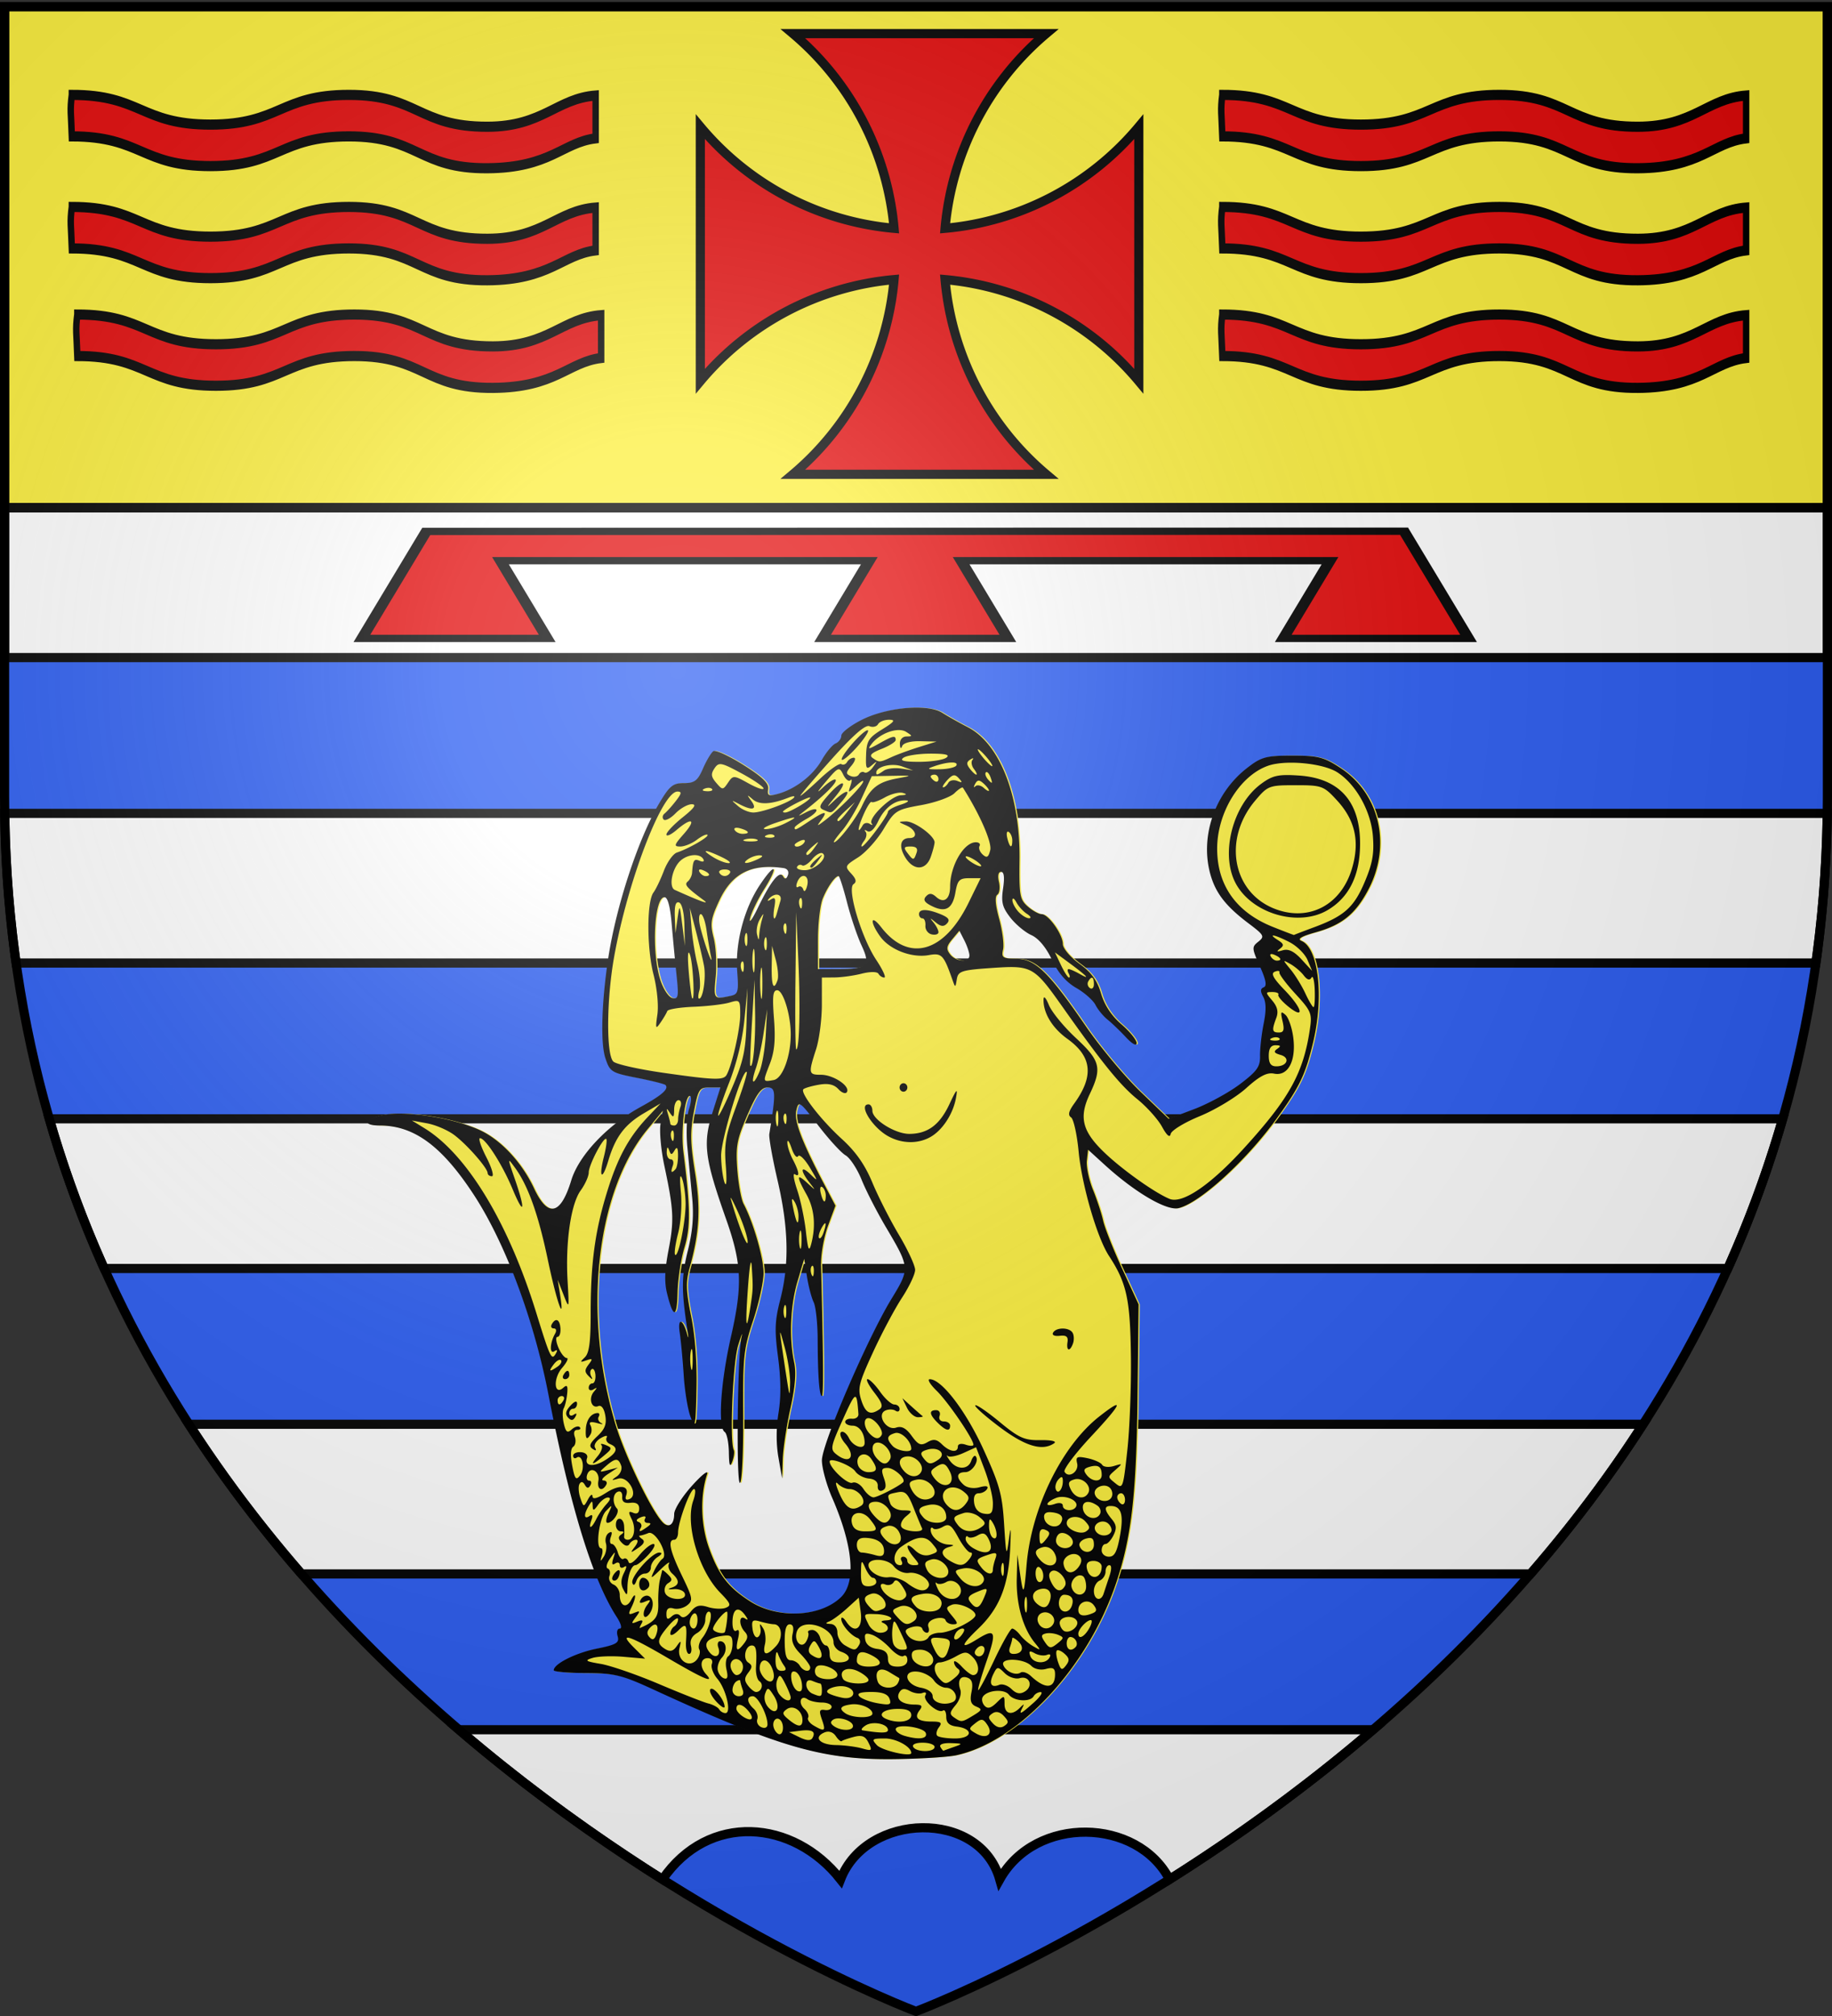 <svg xmlns="http://www.w3.org/2000/svg" xmlns:xlink="http://www.w3.org/1999/xlink" width="600" height="660" version="1.0"><rect width="100%" height="100%" fill="#333333" stroke="none"/><desc>Flag of Canton of Valais (Wallis)</desc><defs><radialGradient xlink:href="#a" id="e" cx="221.445" cy="226.331" r="300" fx="221.445" fy="226.331" gradientTransform="matrix(1.353 0 0 1.349 -77.63 -85.747)" gradientUnits="userSpaceOnUse"/><linearGradient id="a"><stop offset="0" style="stop-color:white;stop-opacity:.314"/><stop offset=".19" style="stop-color:white;stop-opacity:.251"/><stop offset=".6" style="stop-color:#6b6b6b;stop-opacity:.125"/><stop offset="1" style="stop-color:black;stop-opacity:.125"/></linearGradient></defs><g style="display:inline"><path d="M1.5 2.188v163.968h597V2.188z" style="opacity:1;fill:#fcef3c;fill-opacity:1;stroke:#000;stroke-width:3;stroke-miterlimit:4;stroke-dasharray:none;stroke-opacity:1"/><path d="M1.5 166.156v94.563C1.5 546.17 300 658.5 300 658.5s298.5-112.33 298.5-397.781v-94.563z" style="fill:#2b5df2;fill-opacity:1;fill-rule:evenodd;stroke:none;stroke-width:1px;stroke-linecap:butt;stroke-linejoin:miter;stroke-opacity:1"/><path d="M1.5 166.281v49h597v-49zM1.563 266.281c.231 16.952 1.503 33.274 3.718 49H594.72c2.215-15.726 3.487-32.048 3.718-49zM16.156 366.281a369 369 0 0 0 17.969 49h531.75a369 369 0 0 0 17.969-49zM61.875 466.281c11.37 17.655 23.816 33.97 36.875 49h402.5c13.059-15.03 25.506-31.345 36.875-49z" style="fill:#fff;fill-opacity:1;stroke:#000;stroke-width:3;stroke-miterlimit:4;stroke-dasharray:none;stroke-opacity:1"/><path d="M150.313 566.281c22.927 19.633 45.865 35.886 66.656 49 15.104-21.996 42.8-19.676 58.318 0 8.542-22.031 45.6-23.056 52.145 0 11.757-21.042 45.084-20.206 55.6 0 20.79-13.114 43.728-29.367 66.656-49z" style="fill:#fff;fill-opacity:1;stroke:#000;stroke-width:3;stroke-miterlimit:4;stroke-opacity:1;stroke-dasharray:none"/><g style="fill:#e20909;stroke:#000;stroke-opacity:1;stroke-width:4.96;stroke-miterlimit:4;stroke-dasharray:none"><path d="m146.984 107.39-27.658 72.954h79.633l-20.078-52.981h158.524l-20.079 52.98h79.633l-20.078-52.98h158.524l-20.079 52.98h79.633l-27.72-73.105z" style="fill:#e20909;fill-opacity:1;fill-rule:evenodd;stroke:#000;stroke-width:4.96;stroke-linecap:butt;stroke-linejoin:miter;stroke-miterlimit:4;stroke-opacity:1;stroke-dasharray:none;display:inline" transform="matrix(.762 0 0 .48 27.602 122.431)"/></g><path d="M190.788 40.744c-4.234.023-7.916.61-10.088 1.883-2.124 1.244-6.708 3.605-10.185 5.261-12.718 6.058-20.788 25.233-20.466 48.462.181 13.02-.11 14.471-3.282 17.039-1.907 1.545-4.384 2.8-5.503 2.8-2.704 0-8.447 7.408-8.447 10.908 0 1.55-2.902 4.741-6.564 7.192-4.821 3.227-7.119 6.086-8.64 10.861-1.353 4.246-4.167 8.173-8.11 11.295-3.32 2.63-6.033 5.717-6.033 6.854 0 1.212 1.758.335 4.248-2.124 2.336-2.307 5.637-5.217 7.336-6.468 1.7-1.25 3.855-3.671 4.779-5.358s4.38-4.485 7.675-6.226c4.029-2.13 7.185-5.484 9.654-10.282 2.332-4.532 5.331-7.835 8.205-9.026 2.488-1.03 6.245-3.916 8.35-6.42 3.184-3.782 3.654-5.582 2.849-10.619-.655-4.091-.376-6.033.82-6.033 1.097 0 1.395 1.382.82 3.668-.509 2.031-.19 4.146.677 4.682 1.04.643.772 3.68-.773 8.882-1.288 4.337-1.994 9.346-1.544 11.15.728 2.918.165 3.264-5.262 3.33-7.525.093-12.807 4.84-27.61 24.666-5.708 7.646-15.475 18.408-21.672 23.893l-11.247 9.943-10.233-3.572c-5.622-1.962-13.797-6.096-18.197-9.17-6.735-4.707-8.01-6.298-7.916-10.234.061-2.571-.558-7.822-1.4-11.68-1.061-4.863-1.014-7.93.145-9.896 1.234-2.094 1.18-2.974-.193-3.475-1.328-.485-.926-2.691 1.496-7.675 3.248-6.686 3.3-7.072.627-9.026-2.576-1.885-2.294-2.401 3.862-6.662 8.715-6.031 12.808-10.699 14.963-17.135C78.595 88.501 72.756 72.25 59.74 62.9c-5.81-4.173-7.615-4.634-18.15-4.634-10.285 0-12.618.553-19.308 4.634-15.605 9.519-20.139 28.535-10.667 44.697 5.107 8.715 10.432 12.622 20.9 15.301 5.525 1.414 7.234 2.358 5.455 3.04-6.788 2.606-8.982 20.293-4.634 37.072 3.078 11.877 5.326 16.243 14.529 27.947 12.025 15.295 30.526 30.78 38.953 32.63 4.737 1.04 17.313-5.701 29.348-15.784l6.612-5.55.483 4.006c.266 2.211-.805 7.025-2.413 10.667-1.61 3.641-3.449 8.698-4.055 11.247s-4.006 10.478-7.578 17.618l-6.516 12.984.434 33.354c.45 36.032 2.415 51.68 8.544 68.494 11.215 30.769 38.701 57.956 63.57 62.894 3.437.683 14.827 1.307 25.341 1.4 27.856.247 45.342-4.446 95.186-25.534 12.268-5.19 15.402-5.853 26.645-5.89 7.007-.022 12.742-.473 12.743-1.013.005-2.33-8.677-6.343-17.136-7.916-7.795-1.45-9.013-2.143-8.254-4.537.506-1.594.125-2.8-.868-2.8-1.009 0-.466-1.805 1.255-4.247 9.606-13.636 18.564-40.505 27.175-81.479 5.683-27.038 17.075-55.131 29.492-72.644 12.687-17.893 23.782-25.415 37.457-25.438 7.573-.013 6.015-2.764-2.269-4.006-9.177-1.377-27.588 1.457-37.553 5.744-8.353 3.593-16.625 11.768-21.431 21.19-5.541 10.86-10.578 9.87-14.819-2.896-3.026-9.112-14.348-20.146-27.513-26.79-8.523-4.3-11.38-6.624-9.944-8.06.378-.378 5.477-1.545 11.344-2.607 10.159-1.84 10.778-2.156 12.598-7.289 1.936-5.46 1.457-20.405-1.159-36.298-3.146-19.118-11.932-43.697-20.224-56.62-4.15-6.467-5.475-7.481-9.847-7.481-4.263 0-5.495-.867-7.627-5.358-1.394-2.937-3.23-5.785-4.103-6.323-.871-.539-6.233 1.72-11.922 5.02-7.63 4.426-10.215 6.744-9.847 8.833.421 2.391-.18 2.657-3.861 1.738-6.89-1.72-13.999-6.735-17.474-12.357-1.759-2.847-4.197-5.551-5.454-6.034s-2.317-1.754-2.317-2.848-3.65-3.715-8.11-5.792c-6.246-2.91-14.904-4.48-21.962-4.44m57.585 58.213c10.09-.33 16.561 3.554 20.997 12.308 3.398 6.706 3.668 8.37 2.22 13.612-.907 3.287-1.28 9.63-.82 14.095.868 8.412.887 8.405-5.985 7.047-2.877-.569-3.168-1.482-2.559-8.833.863-10.401-2.687-22.98-8.978-31.665-6.222-8.59-7.699-7.202-1.689 1.593 2.53 3.704 5.017 8.495 5.551 10.62.534 2.123-.85.385-3.09-3.862-5.176-9.822-8.627-13.774-10.04-11.488-.72 1.165-1.31 1.008-1.882-.483-.495-1.29.183-2.354 1.69-2.558a45 45 0 0 1 4.585-.386m-26.403 3.33c1.363 0 4.41 3.943 6.275 8.158 1.052 2.376 1.883 9.153 1.883 15.06v10.764l-8.11-.049c-11.628-.034-12.919-1.264-9.17-8.64 1.677-3.3 4.26-10.33 5.743-15.64 1.484-5.309 3.006-9.653 3.38-9.653m69.17 7.723c4.11 0 5.23 19.923 1.689 30.12-1.2 3.455-3.334 6.408-4.827 6.71-2.377.48-2.56-.451-1.641-8.496.567-4.969 1.438-13.37 1.93-18.68.581-6.253 1.59-9.654 2.849-9.654m-117.197 12.212 2.847 3.138c2.316 2.559 2.464 3.533.87 5.454-2.348 2.828-7.8 3.14-7.724.435.03-1.062.947-3.508 2.028-5.455zm76.265 57.296c2.51 0 4.356 2.323 8.012 10.136 4.168 8.906 4.683 11.36 4.006 19.79-.424 5.29-1.555 10.994-2.51 12.647-3.83 6.634-7.964 19.676-7.964 25.196 0 3.218 1.881 10.972 4.151 17.28 3.829 10.638 4.102 13.167 3.958 34.995-.085 12.943.479 23.945 1.255 24.425 1.57.97 1.05-47.016-.579-53.338-.154-.597-.211-.9-.193-.965.158.225.738 1.665 1.545 4.055 2.137 6.33 3.405 35.301 1.689 38.277-.35.607-.056 2.5.628 4.2.933 2.32 1.27 1.485 1.351-3.38.06-3.56.792-6.908 1.641-7.433 2.79-1.725 1.627-18.241-2.462-34.754-4.67-18.86-4.312-26.706 1.883-42.863 8.683-22.645 9.337-27.777 5.31-39.484l-2.993-8.784h4.344c4.038 0 4.45.617 6.178 8.881 1.516 7.248 1.429 11.296-.434 22.01-2.334 13.427-1.788 21.922 2.172 35.14 1.535 5.122 1.424 8.218-.627 17.57-1.572 7.166-2.358 16.98-2.124 26.5.342 13.959.526 14.729 2.365 10.281 1.094-2.647 2.308-9.447 2.703-15.108.396-5.66 1.105-12.714 1.593-15.687.932-5.683-1.347-5.094-2.993.772-.476 1.7-.526 1.004-.096-1.545 2.454-14.558 2.412-19.707-.145-29.154-1.926-7.115-2.427-12.659-1.738-19.356.532-5.167 1.407-13.531 1.931-18.583.54-5.202.255-11.232-.676-13.902-.904-2.594-1.043-4.73-.29-4.73 2.001 0 3.606 12.74 2.559 20.417-2.804 20.552-2.916 27.456-.434 35.044 1.388 4.245 2.64 11.59 2.75 16.363.217 9.385 1.686 9.523 4.152.386 1.133-4.197.957-8.49-.58-15.832-2.288-10.94-2.077-14.759 1.642-30.796 1.345-5.798 2.047-12.697 1.544-15.35l-.917-4.826 6.082 6.806c20.542 22.905 25.849 67.632 12.743 107.736-4.007 12.263-15.337 33.547-19.356 36.347-2.22 1.546-4.006-.043-4.006-3.572 0-1.699-3.187-6.344-7.095-10.33-4.088-4.168-6.636-5.928-5.986-4.151 2.853 7.8 2.555 18.596-.772 27.03-3.891 9.866-7.617 14.308-16.363 19.453-10.986 6.463-28.015 5.68-36.105-1.641-6.037-5.463-4.744-18.797 3.571-36.347 2.214-4.672 4.047-10.776 4.055-13.563.018-5.972-18.09-44.629-27.658-59.033-7.348-11.063-7.318-11.36 2.172-26.114 3.61-5.612 7.966-13.414 9.702-17.376s4.604-7.984 6.372-8.93 6.67-5.913 10.908-11.006c7.353-8.834 7.774-9.05 8.689-5.406.964 3.84-2.148 11.291-11.392 27.465l-4.2 7.337 2.994 7.337c1.628 4.051 2.859 10.513 2.75 14.336-.918 32.667-1.016 47.883-.337 47.883 1.044 0 1.645-7.417 1.69-20.708.02-5.87.735-12.01 1.592-13.611s2.049-5.811 2.655-9.365l1.11-6.468 2.655 8.254c2.85 8.827 3.41 20.744 1.352 29.59-.878 3.77-.432 8.987 1.496 16.99 1.53 6.352 2.91 14.664 3.04 18.487l.194 6.95 1.496-7.722c.941-4.936.917-10.79-.048-16.267-1.023-5.81-.96-12.369.193-20.37 1.437-9.972 1.288-13.211-.917-21.141-3.596-12.935-3.247-26.156 1.11-43.394 2.036-8.053 3.51-15.709 3.282-16.99-2.69-15.164-2.608-16.991.725-16.991" style="fill:#fcef3c" transform="matrix(-.824 0 0 .896 457.92 195.17)"/><path d="M175.703 423.527c-24.868-4.938-52.369-32.152-63.584-62.92-6.128-16.813-8.074-32.451-8.524-68.484l-.416-33.356 6.495-12.982c3.573-7.14 6.992-15.067 7.598-17.616.607-2.548 2.42-7.613 4.028-11.254 1.609-3.642 2.708-8.43 2.442-10.642l-.484-4.022-6.61 5.538c-12.034 10.083-24.608 16.862-29.345 15.822-8.427-1.851-26.925-17.359-38.95-32.654-9.203-11.704-11.48-16.075-14.557-27.953-4.348-16.778-2.124-34.447 4.664-37.052 1.779-.682.027-1.663-5.498-3.077-10.468-2.679-15.783-6.567-20.89-15.282C2.6 91.43 7.138 72.423 22.744 62.904c6.69-4.08 9.023-4.641 19.308-4.641 10.535 0 12.34.46 18.15 4.633 13.018 9.35 18.852 25.612 14.186 39.544-2.155 6.436-6.23 11.11-14.945 17.142-6.156 4.26-6.452 4.768-3.875 6.652 2.672 1.954 2.647 2.334-.601 9.02-2.422 4.984-2.86 7.174-1.532 7.658 1.373.502 1.422 1.421.188 3.515-1.158 1.965-1.201 4.99-.14 9.852.842 3.86 1.48 9.12 1.419 11.692-.094 3.936 1.154 5.56 7.888 10.267 4.4 3.075 12.6 7.196 18.222 9.158l10.222 3.567 11.268-9.972c6.197-5.485 15.938-16.228 21.647-23.874 14.802-19.825 20.094-24.546 27.62-24.638 5.426-.067 6.007-.436 5.28-3.354-.45-1.804.235-6.828 1.523-11.165 1.545-5.203 1.805-8.218.765-8.86-.867-.536-1.16-2.637-.65-4.668.575-2.286.253-3.693-.844-3.693-1.196 0-1.456 1.97-.802 6.06.805 5.038.322 6.83-2.86 10.613-2.107 2.503-5.865 5.394-8.353 6.424-2.874 1.19-5.86 4.473-8.193 9.006-2.468 4.797-5.631 8.168-9.66 10.298-3.295 1.74-6.747 4.545-7.671 6.23-.924 1.687-3.07 4.09-4.77 5.34s-5 4.162-7.336 6.47c-2.49 2.459-4.248 3.34-4.248 2.127 0-1.138 2.717-4.22 6.037-6.85 3.943-3.123 6.757-7.039 8.11-11.284 1.521-4.776 3.815-7.67 8.636-10.897 3.662-2.45 6.564-5.622 6.564-7.172 0-3.5 5.732-10.919 8.437-10.919 1.118 0 3.594-1.263 5.502-2.808 3.17-2.568 3.45-4.027 3.27-17.048-.323-23.229 7.774-42.36 20.492-48.417 3.476-1.656 8.058-4.03 10.182-5.273 5.792-3.394 22.056-2.094 32.05 2.561 4.46 2.077 8.11 4.672 8.11 5.765 0 1.094 1.029 2.383 2.286 2.866 1.257.482 3.725 3.205 5.484 6.052 3.475 5.622 10.553 10.637 17.443 12.356 3.682.92 4.282.648 3.861-1.743-.368-2.09 2.215-4.407 9.846-8.833 5.69-3.3 11.057-5.56 11.93-5.021.87.539 2.724 3.383 4.118 6.32 2.131 4.491 3.34 5.34 7.604 5.34 4.372 0 5.73 1.032 9.88 7.5 8.293 12.922 17.062 37.483 20.208 56.602 2.615 15.892 3.09 30.82 1.154 36.28-1.819 5.133-2.417 5.481-12.576 7.32-5.867 1.062-10.975 2.24-11.353 2.618-1.436 1.436 1.394 3.728 9.917 8.028 13.165 6.644 24.502 17.675 27.529 26.786 4.24 12.767 9.285 13.75 14.826 2.889 4.806-9.422 13.07-17.594 21.423-21.188 9.964-4.286 28.401-7.09 37.579-5.713 8.283 1.242 9.836 3.987 2.263 4-13.675.024-24.77 7.564-37.457 25.456-12.417 17.513-23.82 45.58-29.503 72.618-8.611 40.974-17.575 67.843-27.182 81.478-1.72 2.443-2.247 4.248-1.238 4.248.993 0 1.366 1.22.86 2.813-.76 2.395.472 3.068 8.268 4.517 8.459 1.574 17.134 5.578 17.129 7.908-.001.539-5.735.999-12.743 1.021-11.243.036-14.375.732-26.643 5.923-49.844 21.088-67.328 25.778-95.184 25.532-10.514-.094-21.93-.728-25.367-1.41m31.515-3.716c2.208-2.207 1.917-2.427-3.199-2.427-4.518 0-10.48 3.015-10.48 5.301 0 1.565 11.698-.892 13.68-2.874m-25.264.662c.569-.92-1.11-1.482-4.157-1.39-4.805.144-4.88.227-1.25 1.39 2.124.68 3.995 1.306 4.157 1.39.162.085.724-.54 1.25-1.39m10.812 0c.557-.901-1.014-1.545-3.77-1.545-2.6 0-4.726.695-4.726 1.545 0 2.011 7.253 2.011 8.496 0m30.758-.68c6.394-.098 9.077-2.859 4.488-4.62-1.676-.643-3.398-.13-4.466 1.33-.956 1.308-2.017 2.138-2.358 1.846-.34-.292-2.503-.982-4.805-1.534-3.26-.781-4.56-.306-5.873 2.15-1.56 2.912-1.358 3.067 2.64 2.036 2.382-.614 7.05-1.158 10.374-1.208m14.243-5.229c-4.85-.56-6.41.28-4.94 2.659.66 1.068 2.344.975 5.137-.284l4.155-1.872zm-69.68-2.752c-2.43-1.777-3.118-1.694-4.78.58-2.533 3.463.299 5.413 4.554 3.136 2.957-1.583 2.965-1.713.226-3.716m15.14 4.555c.56-.559.242-1.949-.704-3.089-1.373-1.654-.799-2.073 2.845-2.073 5.56 0 7.165-1.35 4.878-4.105-1.356-1.635-.945-2.078 1.945-2.097 5.034-.032 7.64-1.924 6.096-4.424-.903-1.461-2.099-1.62-4.166-.554-1.595.822-3.865 1.151-5.046.731-1.243-.443-1.72-.075-1.132.876 1.154 1.867-5.041 6.775-7.013 5.556-.712-.44-1.293.586-1.293 2.279 0 2.184-1.199 3.22-4.129 3.566-6.834.81-6.303 4.35.653 4.35 3.328 0 6.507-.457 7.066-1.016m13.014.043c1.912-.512 3.476-1.587 3.476-2.389 0-2.163-11.241-.82-11.98 1.432-.682 2.074 2.854 2.472 8.504.957m16.605-1.986c.85-.123.314-.94-1.19-1.815-2.91-1.695-8.85-.556-8.85 1.697 0 1.153 2.658 1.184 10.04.118m35.293-.852c.929-2.42-.993-4.487-2.641-2.84-1.472 1.472-1.193 5.107.391 5.107.76 0 1.771-1.02 2.25-2.267m-86.902-5.372c-1.407-.87-3.004-.526-4.498.969-1.98 1.98-2 2.513-.136 3.665 1.407.87 3.004.526 4.498-.968 1.98-1.98 2-2.513.136-3.666m62.972 4.72c1.474-.935 1.585-1.644.372-2.394-2.139-1.322-7.874.373-7.874 2.328 0 1.8 4.701 1.84 7.502.065m8.09-.248c1.666-.892 2.67-2.203 2.231-2.914-.439-.71.23-2.144 1.485-3.187 2.617-2.172 1.493-5.287-1.265-3.506-1.004.648-3.562 1.18-5.686 1.184-2.124.003-3.861.7-3.861 1.55s1.194 1.383 2.654 1.185c2.217-.3 2.414.273 1.197 3.476-1.622 4.265-1.169 4.574 3.244 2.212m22.432-2.325c-.423-1.103.232-2.836 1.455-3.852 2.738-2.272 2.887-4.561.295-4.545-1.981.012-5.792 6.781-5.792 10.287 0 1.14 1.006 1.574 2.405 1.037 1.323-.507 2.06-1.825 1.637-2.927m-12.447.115c2.554-1.948 2.663-2.507.733-3.773-2.61-1.712-6.23.573-6.23 3.933 0 2.747 1.754 2.696 5.497-.16m-65.798-.73c1.933-1.224 1.852-1.874-.573-4.553-1.614-1.783-2.415-4.206-1.865-5.64 1.291-3.364-.148-5.397-3.036-4.289-1.661.638-2.075 2.14-1.415 5.143.705 3.21.255 4.505-1.851 5.322-2.495.968-2.383 1.303 1.078 3.23 4.633 2.58 4.8 2.597 7.662.786m26.957.54c3.911-1.502 1.184-3.7-4.59-3.7-3.695 0-5.315.706-5.315 2.316 0 2.394 5.332 3.138 9.905 1.383m59.602-3.755c0-2.046-2.091-1.87-4.324.363-2.916 2.916-2.167 4.601 1.235 2.78 1.7-.909 3.09-2.323 3.09-3.143m-43.293 1.66c2.683-1.698 1.978-2.702-2.272-3.236-3.703-.466-8.496 1.419-8.496 3.34 0 1.812 7.859 1.735 10.768-.105m-70.37-1.992c-.873-1.544-.675-1.544.99 0 3.192 2.964 6.096 2.298 6.096-1.398 0-3.243.08-3.256 3.125-.5 2.255 2.04 3.595 2.36 4.808 1.147.926-.925 1.267-2.355.759-3.177-1.565-2.532-8.554-3.12-10.416-.876-2.03 2.445-8.47 2.809-9.861.557-.525-.85-1.782-1.52-2.794-1.49s.245 1.765 2.794 3.854c5.245 4.3 6.054 4.638 4.498 1.883m102.236-5.167c-.944-2.46-1.248-2.401-3.39.656-2.96 4.225-1.284 7.76 2.082 4.393 1.378-1.377 1.917-3.461 1.308-5.049m18.264 5.738c.463-.748 2.415-1.722 4.339-2.165s10.722-3.626 19.551-7.074c8.83-3.448 19.255-6.767 23.17-7.377 6.155-.958 6.594-1.254 3.254-2.189-2.124-.594-7.685-.777-12.357-.407l-8.495.674 4.333-3.952c6.516-5.943 2.45-4.803-13.454 3.77-14.27 7.693-18.653 9.393-15.13 5.87 2.639-2.639 2.293-5.87-.628-5.87-1.485 0-2.151.863-1.658 2.148.453 1.18-.53 3.6-2.185 5.376-3.471 3.726-5.74 12.556-3.227 12.556.906 0 2.025-.612 2.487-1.36m-2.154-1c.084-2.547 4.49-7.518 5.642-6.366.598.599-.437 2.614-2.301 4.478-1.864 1.865-3.368 2.714-3.34 1.888m-82.685-3.818c0-1.37 1.886-2.633 4.616-3.09 6.373-1.066 7.589-6.538 1.304-5.87-2.406.255-5.284 1.68-6.394 3.167s-3.295 2.703-4.855 2.703c-3.304 0-5.406 4.068-2.694 5.213 3.404 1.438 8.023.215 8.023-2.123m29.137.056c1.104-1.105-.36-1.6-4.722-1.6-4.425 0-6.612.756-7.29 2.523-.824 2.145-.115 2.386 4.721 1.6 3.13-.507 6.41-1.643 7.29-2.523m12.356-1.176c2.113-1.306-3.708-3.21-7.101-2.323-4.581 1.198-3.29 4.885 1.412 4.032 2.276-.413 4.837-1.182 5.69-1.709m19.502.367c1.049-1.263 1.431-3.522.85-5.02-.933-2.404-1.308-2.27-3.207 1.139-1.183 2.124-2.175 4.383-2.205 5.02-.092 1.949 2.546 1.29 4.562-1.139m-87.462-3.403c3.21 1.232 4.207-.424 2.348-3.899-1.526-2.852-1.77-2.872-4.529-.375-1.622 1.468-4.263 2.286-5.955 1.843-3.912-1.023-5.54 2.922-2.018 4.892 1.869 1.046 3.409.778 5.284-.919 1.456-1.317 3.647-2.01 4.87-1.542M232.799 401c1.344-.516 2.443-1.98 2.443-3.254 0-1.478-.884-1.978-2.443-1.38-1.344.516-2.734.938-3.089.938s-.646 1.042-.646 2.317c0 2.6.283 2.704 3.735 1.38m31.791-1.288c0-1.224-.695-2.655-1.545-3.18s-1.544-.623-1.544-.218-.422 1.837-.938 3.18c-.615 1.604-.084 2.444 1.545 2.444 1.365 0 2.482-1.002 2.482-2.226m-101.042-10.707c-4.058-10.781-3.467-12.035 3.732-7.92 6.908 3.95 6.76 2.447-.377-3.836-8.433-7.423-12.052-15.779-12.693-29.31-.376-7.928-.26-8.606.536-3.152.934 6.402 1.082 5.957 1.876-5.633.751-10.983 1.792-14.46 8.179-27.33 7.01-14.124 16.704-25.767 21.405-25.707 1.06.013-.199 1.925-2.796 4.247-4.523 4.046-14.586 17.613-14.586 19.666 0 .541 1.39.543 3.09.004 1.772-.563 3.089-.278 3.089.668 0 2.415 3.217 2.011 6.314-.791 2.082-1.884 3.406-2.06 5.805-.777 2.588 1.385 3.634.996 6.242-2.318 2.227-2.832 4.016-3.702 6.193-3.011 3.913 1.242 7.938-4.839 4.162-6.288-1.27-.487-3.038-.436-3.928.114s-1.62.264-1.62-.635c0-.9.94-1.636 2.087-1.636s3.684-2.085 5.637-4.634c1.953-2.548 4.204-4.634 5.002-4.634s-.392 2.191-2.646 4.869c-3.171 3.77-3.638 5.159-2.068 6.155 3.648 2.312 5.561 1.41 7.243-3.415 1.47-4.214.945-6.17-4.658-17.377-3.472-6.946-8.667-15.932-11.544-19.969s-5.23-8.621-5.23-10.187 2.882-7.298 6.406-12.739 8.292-14.064 10.596-19.16c2.934-6.489 6.565-11.26 12.106-15.905 8.375-7.022 16.654-16.85 15.32-18.185-.438-.438-3.195-1.186-6.125-1.661-3.743-.608-6.07-.125-7.816 1.622-1.378 1.377-2.888 1.84-3.384 1.037-1.342-2.172 5.412-6.296 10.31-6.296 4.97 0 5.073-.483 1.974-9.268-1.274-3.612-2.317-10.997-2.317-16.413v-9.845l-5.02-.037c-2.76-.02-7.63-.643-10.82-1.384-3.38-.785-6.158-.77-6.656.037-.47.76-1.514 1.384-2.319 1.384s.634-2.895 3.197-6.433c5.839-8.06 11.712-26.034 9.045-27.682-1.329-.822-1.08-1.881.911-3.871 2.624-2.625 2.51-2.875-2.71-5.902-2.997-1.738-7.548-6.366-10.113-10.284-4.472-6.831-5.086-7.193-14.979-8.832-5.673-.94-11.63-2.9-13.238-4.355-1.608-1.454-3.12-2.36-3.362-2.01-6.644 9.587-11.599 19.982-10.864 22.79.697 2.666 1.34 3.019 2.999 1.643 1.16-.964 1.73-2.369 1.264-3.122s.188-1.37 1.452-1.37c4.813 0 10.241 8.6 10.241 16.228 0 4.58 2.498 6.266 5.54 3.742 1.695-1.408 2.772-1.463 4.028-.207 1.256 1.255.645 2.2-2.284 3.535-5.505 2.509-8.267 1.032-9.403-5.025-.833-4.437-1.586-5.144-5.486-5.144h-4.521l4.81 9.026c9.726 18.248 23.755 21.859 34.677 8.925 4.28-5.067 4.657-2.036.418 3.354-3.808 4.84-12.477 7.902-19.259 6.802-5.209-.846-5.925-.165-9.424 8.964-1.161 3.029-1.195 3.026-1.764-.173-.524-2.944-1.883-3.344-13.918-4.095-16.005-.999-16.668-.66-28.24 14.403-15.746 20.494-22.78 28.464-29.627 33.567-3.753 2.798-8.154 7.316-9.778 10.04-1.937 3.248-3.12 4.155-3.434 2.636-.265-1.274-5.497-4.208-11.628-6.52-6.13-2.312-14.415-6.914-18.41-10.226-5.338-4.427-8.269-5.83-11.061-5.297-5.506 1.053-8.797-4.575-7.646-13.074.487-3.598 1.881-7.368 3.099-8.379 1.859-1.543 2.047-1.175 1.177 2.294-.802 3.196-.475 4.132 1.447 4.132 2.732 0 2.882-.806 1.01-5.407-.882-2.17-.404-4.023 1.612-6.233 2.797-3.066 2.795-3.145-.066-3.145-1.613 0-2.665.436-2.336.968.33.533-1.46 2.49-3.974 4.35-6.703 4.955-5.644.739 1.527-6.083 4.476-4.258 5.51-6.031 3.88-6.656-1.221-.469-2.055-.356-1.853.25.202.607-2.663 4.134-6.367 7.838-6.263 6.263-6.667 7.16-5.765 12.8 2.584 16.157 8.18 25.441 26.401 43.796 13.232 13.329 24.326 20.236 29.41 18.312 5.897-2.233 18.801-10.676 25.926-16.964 8.79-7.759 10.162-12.851 5.753-21.37-4.917-9.503-4.211-12.118 5.522-20.437 4.78-4.084 9.617-9.51 10.752-12.06 1.215-2.727 2.088-3.551 2.124-2.003.114 4.954-3.472 10.382-9.49 14.365-9.798 6.483-10.619 13.584-2.73 23.613 2.248 2.858 2.6 4.258 1.274 5.078-1.007.622-2.36 6.236-3.007 12.476-1.277 12.311-7.329 31.466-12.035 38.091-7.057 9.934-8.456 15.783-8.75 36.583-.155 11.044.486 26.544 1.426 34.446 1.663 13.99 1.789 14.306 4.797 12.066 3.09-2.3 3.09-2.3 0-4.792-3.03-2.445-3.019-2.473.58-1.475 2.017.56 4.102.357 4.633-.45s3.151-1.891 5.822-2.41c4.162-.81 4.752-.543 4.124 1.86-.803 3.069 3.417 5.665 5.012 3.085.529-.856-4.3-6.734-10.732-13.062-12.259-12.061-13.31-14.533-3.006-7.07 14.894 10.79 26.959 33.5 28.825 54.26.994 11.063 1.29 11.417 2.585 3.09l1.08-6.952.233 8.932c.239 9.211-2.457 17.974-7.164 23.287-2.535 2.861-2.511 2.915.572 1.3 1.769-.927 4.113-2.766 5.21-4.087 1.095-1.32 2.534-2.4 3.196-2.4s3.865 5.168 7.117 11.486c3.252 6.317 6.128 11.271 6.39 11.009.263-.263-1.256-5.085-3.375-10.715zm-26.81-79.495c-1.148-.728 1.104-1.2 5.406-1.135 6.413.1 8.535-.769 16.295-6.667 4.908-3.73 9.253-6.45 9.657-6.047s-3.968 3.977-9.715 7.94c-10.223 7.048-16.953 8.886-21.644 5.91m41.354-6.427c0-.85 1.117-1.545 2.482-1.545 1.434 0 2.149-.87 1.692-2.06-.435-1.132.186-2.059 1.38-2.059 2.949 0 2.725 1.593-.656 4.652-3.215 2.91-4.898 3.258-4.898 1.012m10.941-3.492c.354-.221 2.309-1.785 4.344-3.475l3.7-3.073-1.824 3.475c-1.003 1.912-2.958 3.476-4.344 3.476s-2.23-.182-1.876-.403m-59.781-26.554c-.474-1.234-.411-2.971.14-3.862 1.27-2.056 6.51-2.108 7.767-.076.55.89-.556 1.38-2.612 1.159-2.647-.285-3.449.312-3.112 2.319.55 3.268-.982 3.59-2.183.46m56.712-75.396c-4.788-2.461-9.034-8.402-10.195-14.265-.76-3.839-.308-3.442 2.634 2.31 3.844 7.518 8.629 10.764 15.907 10.79 5.601.02 14.674-5.2 14.674-8.444 0-1.286.695-2.34 1.545-2.34 4.14 0-1.417 8.324-7.74 11.594-5.4 2.793-11.818 2.928-16.825.355m9.119-18.127c0-.85.695-1.544 1.544-1.544s1.545.695 1.545 1.544a1.55 1.55 0 0 1-1.545 1.545 1.55 1.55 0 0 1-1.544-1.545m-12.357-56.728c0-.742.869-2.323 1.93-3.514 1.65-1.85 1.527-1.859-.837-.066-2.044 1.55-3.222 1.647-4.5.37-1.277-1.278-.627-2.15 2.484-3.333 5.321-2.024 8.646-2.046 8.646-.058 0 .85-.618 1.545-1.373 1.545s-1.277 1.19-1.159 2.644-1.001 2.895-2.488 3.202c-1.487.308-2.703-.048-2.703-.79m3.05-27.553c-.828-2.18-1.506-4.562-1.506-5.294 0-2.359 8.035-7.738 11.407-7.637 3.188.095 3.183.132-.208 1.495-3.875 1.557-4.7 4.585-1.25 4.585 3.648 0 4.383 2.976 1.734 7.02-3.28 5.003-8.24 4.921-10.176-.17m9.307-1.444c1.605-1.934 1.389-2.317-1.307-2.317-2.237 0-2.957.712-2.341 2.317 1.1 2.865 1.27 2.865 3.648 0m46.082 302.063c.35-2.396-.145-3.308-1.545-2.847-1.133.374-2.293 2.266-2.577 4.206-.35 2.396.145 3.308 1.545 2.847 1.133-.374 2.293-2.266 2.577-4.206m17.247 2.224c1.538-1.853 1.518-2.804-.098-4.751-1.666-2.008-1.66-2.658.036-3.706 2.246-1.388 1.132-6.217-1.435-6.217-1.726 0-2.064 1.626-1.656 7.956.145 2.252-.488 4.56-1.406 5.127-1.764 1.09-.776 3.908 1.371 3.908.696 0 2.13-1.043 3.188-2.317m-112.468-3.475c1.433-1.229 3.282-1.816 4.108-1.305 2.01 1.242 5.993-.387 6.932-2.834 1.024-2.669-8.283-2.345-11.165.389-1.238 1.175-3.699 1.654-5.792 1.129-2.842-.713-3.64-.286-3.64 1.948 0 5.31 3.831 5.58 9.557.673m60.909 2.004c1.48-3.86-.758-5.608-4.505-3.517a404 404 0 0 1-3.945 2.182c-.297.156-.082 1.025.478 1.931 1.494 2.417 6.973 2.008 7.972-.596m-24.436-1.155c2.508-2.508 2.344-5.87-.287-5.87-1.177 0-4.023-.976-6.324-2.17-3.688-1.913-4.502-1.867-6.862.386-2.648 2.53-2.62 6.419.046 6.419.758 0 2.77-1.39 4.468-3.09 1.7-1.699 3.09-2.435 3.09-1.635 0 .799-.737 1.908-1.638 2.465-1.034.64-.608 1.792 1.159 3.131 3.476 2.636 4.044 2.668 6.348.364m38.235.175c1.909-3.089-1.699-4.753-6.027-2.781-2.253 1.027-4.096 2.45-4.096 3.163 0 1.914 8.911 1.578 10.123-.382m33.126-3.825c0-3.549-2.868-3.974-4.628-.686-2.168 4.05-.56 7.027 2.448 4.531 1.199-.995 2.18-2.725 2.18-3.845m-22.314 2.28c.57-.924.438-2.241-.295-2.928-1.663-1.558-8.283.85-8.283 3.013 0 2.124 7.257 2.052 8.578-.085m38.995-1.737c.255-1.313-.496-3.347-1.668-4.52-2.298-2.297-1.851-5.965.727-5.965.87 0 1.19 1.02.71 2.267-1.215 3.168 1.348 4.344 3.588 1.645 2.518-3.034.99-4.967-4.573-5.784-4.007-.588-4.653-.196-4.653 2.82 0 1.927.751 3.968 1.67 4.535.932.576 1.243 2.73.705 4.876-.692 2.757-.4 3.656 1.033 3.18 1.099-.367 2.207-1.74 2.461-3.054m-5.33-.396c1.09-2.839-1.806-4.806-3.937-2.675-1.649 1.649-.463 4.943 1.78 4.943.708 0 1.679-1.02 2.158-2.268m-129.443-6.672c-.423-.423-1.836.118-3.142 1.201-1.882 1.563-1.987 2.435-.507 4.218 1.59 1.916 2.053 1.74 3.141-1.202.702-1.897.93-3.795.508-4.217m102.183 5.464c.68-1.062 2.278-1.93 3.552-1.93 1.68 0 2.343-1.802 2.413-6.565.066-4.484-.556-6.565-1.96-6.565-1.369 0-1.761 1.177-1.174 3.517.631 2.515-.24 4.57-3.06 7.22-2.168 2.037-3.942 4.277-3.942 4.979 0 1.952 2.782 1.515 4.17-.656m9.608-2.317c-.07-2.42-.49-3.251-.98-1.93-.471 1.274-1.544 3.185-2.383 4.247-1.09 1.379-.81 1.931.98 1.931 1.733 0 2.468-1.31 2.383-4.248m-54.228-.772c.378-1.983-.5-2.703-3.294-2.703-3.694 0-6.488 3.316-4.483 5.32 1.884 1.884 7.265.073 7.777-2.617m9.557.489c0-2.107 1.246-3.13 4.234-3.476 2.65-.305 4.437-1.556 4.776-3.34.433-2.284-.113-2.645-2.74-1.811-1.804.572-5.001 2.762-7.105 4.866s-4.514 3.399-5.357 2.878c-.842-.52-1.531.137-1.531 1.461 0 1.54 1.394 2.408 3.861 2.408 2.788 0 3.862-.83 3.862-2.986m12.357.927c0-3.364-1.629-4.015-5.56-2.223-5.08 2.314-4.654 4.282.926 4.282 2.832 0 4.634-.8 4.634-2.06m70.502-4.637c-.743-2.954-.618-3.045 1.077-.785 1.395 1.86 2.638 2.156 4.557 1.082 3.553-1.989 3.332-3.505-1.223-8.42-2.124-2.292-3.861-3.411-3.861-2.488s.695 2.109 1.544 2.634 1.545 1.716 1.545 2.647-1.39.435-3.09-1.103c-3.267-2.957-3.583-2.53-3.136 4.248.154 2.336-.402 4.248-1.236 4.248s-1.169-1.331-.743-2.957c.508-1.946-.333-3.55-2.462-4.689-1.78-.952-3.235-3.096-3.235-4.766s-.63-3.034-1.4-3.034c-1.913 0-.222 6.356 2.542 9.556 1.237 1.433 1.799 3.336 1.247 4.228s-.098 2.6 1.008 3.794c2.983 3.224 7.966.18 6.866-4.195m-139.437 2.8c.697-1.817.294-2.04-1.766-.982-1.467.755-3.634 1.028-4.814.608-1.311-.467-1.726-.086-1.067.98 1.568 2.538 6.593 2.138 7.647-.607m79.747-.737c0-1.7.648-3.09 1.44-3.09.793 0 1.845-1.274 2.34-2.831.494-1.558 1.9-2.832 3.125-2.832s1.956.438 1.624.975.018 1.978.776 3.205c1.86 3.008 5.058-.151 3.71-3.664-1.991-5.188-14.56-1.687-14.56 4.055 0 1.336-1.39 2.87-3.089 3.41-4.345 1.378-3.848 3.86.772 3.86 2.832 0 3.862-.823 3.862-3.088m-58.535-2.003c-1.982-1.982-3.993-.45-2.525 1.925.568.92 1.741 1.235 2.606.7 1.055-.651 1.028-1.515-.08-2.625m16.776.56c2.29-4.28 2.054-4.739-2.262-4.382-4.068.337-4.443.969-2.924 4.926 1.261 3.287 3.247 3.079 5.186-.544m49.014 1.764q1.85-1.176.386-3.451c-1.285-2-1.647-1.996-2.984.04-2.775 4.229-1.442 5.98 2.598 3.411m-78.914-2.765c-.516-1.343-.938-2.819-.938-3.278s-1.035.024-2.3 1.074c-2.65 2.199-1.71 4.648 1.784 4.648 1.546 0 2.06-.864 1.454-2.444m97.377-1.045c-.482-1.918-.18-4.525.669-5.792 1.357-2.025 1.49-2.018 1.094.059-.248 1.299.245 2.69 1.094 3.089.85.4 1.78-.934 2.067-2.965.452-3.198.04-3.561-3.09-2.724-1.986.532-4.405.977-5.376.988-3.195.038-3.809 5.003-.974 7.874 3.779 3.829 5.557 3.62 4.516-.529m-119.94-.373c0-1.274-.653-2.317-1.453-2.317-1.947 0-3.342 2.412-2.108 3.646 1.74 1.74 3.562 1.06 3.562-1.329m8.302-3.606c-1.267-.284-3.479-.06-4.916.497-2.39.927-2.362 1.197.334 3.182 2.574 1.894 3.195 1.832 4.916-.497 1.63-2.205 1.572-2.754-.334-3.182m60.604 3.718c.466-1.212.61-3.819.323-5.792-.486-3.329-.717-3.208-3.211 1.67-3.263 6.38-3.26 6.327-.323 6.327 1.301 0 2.746-.992 3.211-2.205m19.239.606c1.643-.88 2.988-2.965 2.988-4.634 0-1.814 1.087-3.084 2.703-3.157 2.152-.097 2.23-.3.386-1.002-1.274-.484-4.402-2.62-6.95-4.747l-4.635-3.867-.772 5.255c-.894 6.084 2.362 8.135 5.69 3.584 1.118-1.53 2.033-2.002 2.033-1.05 0 2.002-3.733 6.025-6.424 6.923-1.015.338-1.334 1.443-.709 2.454 1.388 2.246 1.903 2.268 5.69.241m42.48-2.392c-.649-2.588-.436-3.642.606-2.998.948.586 1.606-.588 1.606-2.869 0-4.954-2.158-6.271-4.845-2.958-1.448 1.786-1.503 2.235-.175 1.437 2.466-1.482 2.58 2.388.143 4.826-1.355 1.355-1.309 2.366.189 4.17 2.854 3.44 3.619 2.943 2.477-1.608m-86.54-2.085c-.56-.906-1.757-1.647-2.66-1.647-1.024 0-.907.886.311 2.354 2.119 2.553 4.012 1.983 2.35-.707m19.088.859c1.397-1.683 1.032-2.322-1.741-3.05-1.93-.507-3.74-.245-4.023.583s-1.13 1.506-1.883 1.506c-.752 0-1.002-.952-.556-2.114.497-1.296-.568-2.477-2.751-3.05-1.96-.515-3.795-.259-4.078.57-.283.827-1.607 1.504-2.942 1.504-2.093 0-2.047-.421.339-3.057 2.584-2.855 2.593-3.123.135-4.066-2.927-1.123-10.47 2.262-9.29 4.17 1.329 2.15 10.323 6.043 13.964 6.043 1.943 0 3.962.695 4.487 1.544 1.383 2.238 6.282 1.895 8.34-.583m102.435-2.79c-2.354-2.354-3.788-.92-2.482 2.484.718 1.872 1.494 2.161 2.662.993s1.116-2.181-.18-3.476m-170.241 2.137c0-1.604-3.347-4.942-4.956-4.942-.687 0-.38 1.39.68 3.089 1.95 3.12 4.276 4.13 4.276 1.853m7.386-3.58c.507-2.611-5.267-3.541-6.781-1.091-1.113 1.8 2.387 4.588 4.801 3.823.85-.269 1.74-1.498 1.98-2.731m75.968.284c2.165-4.044 2.214-3.981-3.043-3.826-5.188.154-8.355 2.11-3.724 2.302 1.632.067 2.094.471 1.03.9-3.005 1.213-2.272 3.612 1.104 3.612 1.669 0 3.754-1.345 4.633-2.988m61.84 1.553c0-1.425-4.26-6.288-5.508-6.288-.503 0-.014 4.738.758 7.336.339 1.138 4.75.164 4.75-1.048m-129.167-2.485c.528-1.377-.095-2.762-1.483-3.295-2.884-1.107-6.04 1.64-4.587 3.99 1.515 2.453 5.016 2.052 6.07-.695m138.434.15c0-1.225-.695-2.656-1.545-3.181s-1.545.476-1.545 2.226.696 3.18 1.545 3.18c.85 0 1.545-1.002 1.545-2.226m19.145.418c-.768-1.244-.247-1.473 1.672-.737 2.465.946 2.54.764.64-1.571-1.896-2.33-1.826-2.52.59-1.615 2.305.864 2.488.56 1.158-1.926-2.063-3.854-1.968-6.3.106-2.738 1.882 3.233 4.492 2.135 4.492-1.889 0-1.558 1.114-3.26 2.477-3.783s2.096-1.943 1.631-3.155-.166-2.43.666-2.708c.832-.277.444-1.884-.863-3.575-2.24-2.897-2.315-2.904-1.336-.115.718 2.044.48 2.612-.768 1.84-.994-.615-1.807-.34-1.807.61s-.765 1.254-1.7.677c-1.185-.733-1.165-.055.066 2.246 1.216 2.273 1.279 4.13.201 5.979-1.4 2.404-1.568 2.334-1.61-.667-.06-4.362-1.58-8.235-3.23-8.235-.72 0-3.048-1.738-5.172-3.862-2.137-2.137-2.982-3.861-1.893-3.861 1.083 0 3.608 1.886 5.612 4.19 2.26 2.599 3.883 3.476 4.272 2.308.346-1.036 1.214-1.522 1.93-1.08.716.443 1.746-.595 2.289-2.307s1.614-3.111 2.38-3.111.948-1.157.405-2.57c-.678-1.768-.402-2.21.884-1.415 1.028.636 1.51 2.313 1.07 3.729s-.055 3.615.855 4.89c1.395 1.952 1.518 1.891.786-.387-.479-1.486-.345-2.703.296-2.703 2.324 0 .74-11.013-1.956-13.586-2.62-2.502-2.67-2.46-.978.843.979 1.912 1.145 3.476.37 3.476-2.108 0-5.01-3.987-3.79-5.207 1.9-1.9 1.744-5.374-.275-6.149-1.15-.441-1.892.32-1.779 1.824.136 1.8-.857 2.47-3.281 2.213-2.305-.244-3.475.462-3.475 2.096 0 1.572.851 2.137 2.352 1.561 1.943-.745 2.057-.35.654 2.273-1.842 3.441-.981 7.567 1.579 7.567.876 0 1.51-.521 1.41-1.158s-.1-2.375 0-3.862c.223-3.288 3.272-3.648 3.272-.386 0 1.274-.869 2.328-1.93 2.34-1.391.018-1.439.342-.171 1.16 1.282.826 1.2 1.654-.305 3.05-1.3 1.205-2.415 1.348-3.01.385-.52-.84-1.684-1.529-2.587-1.529-.969 0-.773 1.052.477 2.565 1.937 2.343 1.825 2.381-1.294.44-2.424-1.51-2.872-2.47-1.544-3.314 1.028-.654 1.404-1.199.837-1.212-.568-.013-2.085-.427-3.371-.92-2.777-1.066-8.131 7.85-5.64 9.39.842.52 2.324 2.471 3.293 4.336 1.649 3.17 1.483 3.139-2.557-.473-2.376-2.123-3.868-3.071-3.316-2.105.552.965-.03 2.614-1.296 3.664-3.037 2.521-2.905 4.217.404 5.179 1.64.477 1.242.673-1.015.5-2.045-.158-4.015.582-4.377 1.644-.953 2.796 6.79 2.456 7.865-.345.48-1.252-.068-2.816-1.22-3.476-1.752-1.004-1.742-1.523.064-3.19 1.187-1.096 2.211-1.791 2.276-1.545l.929 3.536c.445 1.699.735 5.529.644 8.51-.156 5.064 1.077 6.598 7.282 9.063.262.105-.026-.623-.64-1.617m-2.957-3.365c-2.098-2.37-1.95-6.01.275-6.752.984-.328 2.314.254 2.956 1.293.826 1.337.353 1.576-1.621.818-2.333-.895-2.477-.694-.88 1.23 2.264 2.728 1.563 6.001-.73 3.41m.33-9.717c-1.235-1.234.16-3.646 2.108-3.646.8 0 1.454 1.042 1.454 2.317 0 2.388-1.823 3.068-3.563 1.329m4.666-2.566c-.554-1.444-2.072-2.625-3.373-2.625-1.3 0-2.365-1.008-2.365-2.24s-1.217-2.949-2.703-3.815c-1.716-1-1.955-1.591-.654-1.621 2.859-.066 11.466 8.834 10.717 11.08-.382 1.147-.996.852-1.622-.779m7.648-.565c-.566-.567-1.03-1.748-1.03-2.626 0-.968.72-.877 1.828.231 1.006 1.006 1.47 2.187 1.03 2.626s-1.261.335-1.828-.231M199.01 373.076c2.442-2.442 2.389-2.684-.86-3.886-4.037-1.493-8.993 3.163-5.639 5.297 2.645 1.683 3.616 1.472 6.5-1.411m89.794-.26c1.563 1.297 2.044 1.064 2.044-.99 0-1.841-.887-2.453-2.825-1.947-1.553.407-3.996-.118-5.428-1.165-2.396-1.751-2.231-2.611 2.052-10.755 4.824-9.17 5.77-13.172 3.112-13.172-.85 0-1.544-1.193-1.544-2.651 0-3.828-4.82-15.884-6.35-15.884-.714 0-.564 1.911.332 4.248 3.271 8.527-2.145 25.512-10.713 33.6-4.215 3.977-4.508 4.724-2.18 5.547 1.481.522 4.642.393 7.026-.287 3.385-.967 4.894-.583 6.892 1.75 1.642 1.918 3.091 2.454 4.048 1.498s2.221-.881 3.534.208m-161.684-2.378c0-3.056-4.083-4.234-6.13-1.768-1.284 1.548-1.215 2.279.273 2.876 3.676 1.474 5.857 1.062 5.857-1.108m21.093-4.442c-.423-1.046-.743.184-.712 2.733s.378 3.404.77 1.901c.39-1.503.365-3.588-.058-4.634m109.301 1.329c8.747-5.146 12.482-9.583 16.373-19.449 3.327-8.434 3.642-19.23.789-27.03-.65-1.777 1.888-.01 5.976 4.158 3.91 3.985 7.107 8.636 7.107 10.334 0 3.53 1.76 5.102 3.981 3.555 4.019-2.8 15.35-24.065 19.357-36.328 13.106-40.104 7.827-84.834-12.715-107.74l-6.112-6.815.913 4.822c.502 2.653-.187 9.567-1.531 15.365-3.72 16.038-3.921 19.838-1.632 30.778 1.536 7.342 1.687 11.665.554 15.862-2.466 9.136-3.932 9-4.148-.385-.11-4.773-1.337-12.151-2.725-16.396-2.482-7.588-2.403-14.488.4-35.04 1.048-7.677-.534-20.413-2.535-20.413-.753 0-.63 2.123.275 4.716.93 2.67 1.23 8.7.692 13.902a32801 32801 0 0 0-1.92 18.58c-.689 6.697-.19 12.26 1.735 19.376 2.557 9.447 2.58 14.594.125 29.152-.43 2.549-.391 3.244.085 1.545 1.646-5.866 3.942-6.455 3.01-.773-.488 2.974-1.21 10.038-1.606 15.7-.395 5.66-1.614 12.458-2.709 15.105-1.838 4.447-2.017 3.666-2.36-10.293-.233-9.52.552-19.31 2.124-26.475 2.052-9.352 2.164-12.475.63-17.597-3.961-13.218-4.48-21.708-2.145-35.135 1.863-10.714 1.941-14.762.425-22.01-1.728-8.264-2.16-8.882-6.197-8.882h-4.34l3.028 8.8c4.028 11.707 3.334 16.823-5.348 39.468-6.195 16.157-6.536 24.003-1.866 42.864 4.09 16.513 5.266 33.03 2.475 34.754-.85.525-1.593 3.867-1.653 7.428-.082 4.864-.417 5.705-1.351 3.384-.684-1.7-.956-3.586-.606-4.194 1.716-2.976.404-31.952-1.733-38.283-1.291-3.823-1.899-5.213-1.352-3.089 1.63 6.322 2.175 54.314.607 53.344-.777-.48-1.343-11.462-1.258-24.405.144-21.828-.144-24.364-3.972-35.002-2.27-6.308-4.128-14.102-4.128-17.32 0-5.52 4.107-18.555 7.937-25.189.954-1.653 2.083-7.333 2.507-12.622.677-8.43.185-10.871-3.982-19.778-3.657-7.813-5.51-10.16-8.02-10.16-3.333 0-3.41 1.842-.72 17.005.227 1.282-1.253 8.92-3.288 16.973-4.358 17.238-4.692 30.47-1.096 43.405 2.205 7.93 2.345 11.188.908 21.16-1.152 8-1.213 14.537-.19 20.347.965 5.478.978 11.338.037 16.274l-1.47 7.712-.238-6.95c-.13-3.823-1.49-12.148-3.02-18.5-1.928-8.004-2.394-13.221-1.517-16.991 2.058-8.845 1.525-20.733-1.326-29.56l-2.666-8.254-1.103 6.46c-.606 3.554-1.804 7.772-2.661 9.373-.857 1.602-1.575 7.716-1.594 13.588-.045 13.29-.653 20.715-1.696 20.715-.68 0-.568-15.216.351-47.883.108-3.823-1.136-10.266-2.764-14.317l-2.96-7.365 4.176-7.308c9.244-16.175 12.34-23.659 11.376-27.5-.915-3.644-1.311-3.395-8.663 5.44-4.238 5.092-9.152 10.032-10.92 10.978-1.768.947-4.635 4.963-6.37 8.926s-6.11 11.796-9.72 17.41c-9.491 14.753-9.513 15.018-2.165 26.08 9.567 14.405 27.69 53.074 27.673 59.046-.008 2.787-1.827 8.89-4.04 13.563-8.316 17.55-9.638 30.896-3.602 36.358 8.09 7.322 25.122 8.089 36.107 1.626m-122.671.631c0-1.699-.927-3.089-2.06-3.089-2.905 0-4.044 1.487-3.074 4.013 1.26 3.285 5.134 2.588 5.134-.924m56.842 1.236c2.873-2.873 2.244-3.917-2.81-4.659-4.852-.712-8.74 2.025-6.963 4.9 1.354 2.191 7.492 2.04 9.773-.241m18.535 0c2.584-2.584 2.318-3.843-.994-4.71-3.38-.883-7.52 4.307-4.434 5.56 2.956 1.198 3.458 1.12 5.428-.85m-66.882-.873c2.707-1.989 2.306-4.64-.826-5.458-3.452-.903-5.262 1.09-3.993 4.397.946 2.466 2.455 2.798 4.82 1.06m26.772-.823c1.272-1.533.616-2.4-2.786-3.684-4.322-1.631-4.402-1.573-2.772 2.005 1.904 4.177 3.168 4.559 5.558 1.68m35.443-5.465c.351-1.053-.35-1.435-1.69-.921-1.259.483-2.78.085-3.38-.885-.728-1.179-1.871-.646-3.45 1.608-1.984 2.832-2.021 3.58-.234 4.685 2.28 1.409 7.718-1.379 8.754-4.487m-84.611 1.457c0-1.608-1.043-3.324-2.317-3.813s-2.317-1.954-2.317-3.255-.678-2.365-1.507-2.365c-.967 0-.95 1.519.046 4.248a716 716 0 0 1 2.23 6.178c1.053 2.997 3.865 2.274 3.865-.993m61.939-.552c.994-1.911 1.275-2.978.623-2.37-.651.606-2.41.447-3.908-.355-3.072-1.643-7.13 1.8-5.407 4.588 1.745 2.824 6.82 1.736 8.692-1.863m-53.17-.542c.975-2.54-2.247-5.645-4.448-4.285-.678.42-1.232 2.111-1.232 3.76 0 3.614 4.34 4.015 5.68.525m8.171-2.067c1.128-2.107 1.1-3.307-.094-4.044-2.206-1.364-6.717 3.141-5.353 5.347 1.572 2.544 3.655 2.046 5.447-1.303m57.227.332c2.092-1.466 5.411-2.454 7.377-2.196 3.477.456 8.043-2.051 8.043-4.417 0-2.756-7.542-2.49-9.974.35-1.465 1.711-4.028 2.754-6.101 2.482-3.912-.513-9.11 2.888-7.758 5.075 1.294 2.094 4.218 1.644 8.413-1.294m-21.053-1.778c2.49-2.751 2.436-2.932-1.096-3.607-4.254-.813-9.58 2.397-8.06 4.857 1.591 2.575 6.273 1.936 9.156-1.25m39.457-2.123c-.098-4.735-.2-4.823-1.78-1.545-.922 1.912-2.265 3.476-2.985 3.476s-1.308.695-1.308 1.544 1.39 1.545 3.089 1.545c2.477 0 3.068-.995 2.984-5.02m-69.402.295c0-1.75-.695-2.75-1.545-2.226-2.005 1.24-2.005 5.406 0 5.406.85 0 1.545-1.43 1.545-3.18m-20.353-1.968c.337-1.736-.544-2.575-2.703-2.575-1.762 0-3.203.927-3.203 2.06 0 4.73 5.004 5.167 5.906.515m33.733-1.416c-.429-1.062-.78-.193-.78 1.93 0 2.124.351 2.993.78 1.931.428-1.062.428-2.8 0-3.861m29.777 2.1c1.276-2.382.953-3.077-1.76-3.787-3.33-.87-7.925 3.09-6.416 5.531 1.4 2.264 6.629 1.149 8.176-1.743m-54.28-2.034c.557-2.871-4.22-5.035-6.37-2.885-1.01 1.01-.843 2.356.49 3.963 2.36 2.844 5.22 2.32 5.88-1.078m32.778 1.055c2.255-2.717 2.046-3.039-2.968-4.583-3.082-.95-3.539-.7-2.703 1.479.554 1.442 1.006 3.26 1.006 4.04 0 2.183 2.492 1.683 4.665-.936m-23.509-2.589c2.584-2.584 2.318-3.843-.994-4.709-1.673-.437-3.547.375-4.543 1.97-2.704 4.33 1.745 6.531 5.537 2.74m35.937.255c3.716-1.99 3.837-4.131.284-5.06-2.224-.58-2.142-.738.464-.885 3.381-.191 6.873-2.924 6.873-5.38 0-.82-.439-1.054-.975-.517-.537.536-2.281.277-3.877-.577-2.431-1.302-3.424-.667-6.128 3.915-1.775 3.008-3.938 5.469-4.808 5.469-.926 0-.785.96.342 2.317 2.27 2.735 3.794 2.875 7.825.718m16.889.054c0-.85.736-1.544 1.635-1.544.9 0 1.207.695.682 1.544s-.293 1.545.516 1.545c3.157 0 3.006-4.501-.223-6.612-6.249-4.084-9.647-4.43-12.504-1.273-2.57 2.84-2.542 3.018.624 4.023 2.173.69 4.338.123 6.291-1.644 3.64-3.294 3.964-1.233.422 2.681-2.378 2.629-2.378 2.825 0 2.825 1.406 0 2.557-.695 2.557-1.545m-77.23-3.861c0-1.275-.671-2.317-1.49-2.317-.82 0-2.266-1.448-3.213-3.218-1.355-2.531-1.202-3.793.718-5.914 2.965-3.276 3.1-4.77.432-4.77-4.232 0-5.278 3.053-3.73 10.885 1.167 5.9 2.173 7.65 4.398 7.65 1.586 0 2.884-1.042 2.884-2.316m95.379.793c1.062-.012 1.93-1.26 1.93-2.775 0-1.89-1.115-2.705-3.553-2.599-4.712.207-7.259 1.909-7.259 4.852 0 1.741.96 2.149 3.476 1.475 1.911-.513 4.344-.941 5.406-.953m-86.563-2.527c.318-.954-.841-2.105-2.575-2.559-2.39-.625-3.152-.084-3.152 2.234 0 3.268 4.66 3.532 5.727.325m42.257.907c1.643-.88 2.988-2.385 2.988-3.347 0-.96-.44-1.308-.976-.772-.536.537-2.245.296-3.796-.534-2.172-1.163-3.18-.841-4.377 1.395-2.476 4.627.581 6.244 6.16 3.258m-33.227-1.625c.57-.923.293-2.423-.616-3.332-1.928-1.928-6.942 1.37-5.538 3.642 1.176 1.902 4.902 1.715 6.154-.31m6.867-2.906c0-2.09-.736-2.758-2.356-2.136-1.817.697-1.95 1.393-.583 3.04 2.38 2.869 2.94 2.697 2.94-.904m61.475 1.187c2.584-2.584 2.319-3.843-.993-4.709-1.674-.437-3.547.375-4.543 1.97-2.705 4.33 1.744 6.531 5.536 2.74m-41.419-4.802c-.019-2.751-.303-2.95-1.52-1.067-1.967 3.043-1.967 6.621 0 5.406.849-.525 1.533-2.478 1.52-4.339m-42.346 1.85c1.507-2.44-2.674-4.632-5.058-2.654-1.08.897-1.585 2.248-1.119 3.001 1.185 1.918 4.906 1.708 6.177-.348m11.478-2.806c0-2.637-4.92-3.134-7.316-.739-2.026 2.025-2.087 2.679-.355 3.75 2.225 1.375 7.67-.763 7.67-3.011m43.28.624c2.21-2.662 1.985-3.078-2.348-4.342-1.7-.496-4.476.14-6.171 1.414-2.643 1.985-2.753 2.522-.772 3.775 3.407 2.154 7.078 1.82 9.29-.847m22.43.707c.56-.906-.269-2.622-1.84-3.813-2.684-2.033-2.609-2.168 1.224-2.214 2.263-.027 4.5-1.138 5.02-2.492 1.3-3.387 1.364-3.294-2.784-4.087-3.148-.601-4.144.265-6.454 5.612-1.503 3.478-3.014 6.845-3.358 7.483-.987 1.828 7.055 1.348 8.191-.49m19.656-1.309c1.079-4.126-4.017-5.168-7.184-1.469-3.395 3.965-3.192 4.425 1.957 4.425 3.088 0 4.691-.907 5.227-2.956m83.85 1.543c-.48-.777-.035-1.692.989-2.033 1.155-.385.835-1.015-.843-1.659-1.617-.62-2.326-.424-1.761.489.519.84.033 1.537-1.079 1.55-1.469.018-1.388.433.295 1.521 2.919 1.886 3.503 1.919 2.399.132m-160.288-3.371c.312-1.618-.577-2.355-2.654-2.202-3.942.29-5.34 1.658-3.968 3.88 1.494 2.417 6.056 1.26 6.622-1.678m179.975.67c-.663-1.73-.394-2.205.821-1.454 2.183 1.349 2.316-.522.262-3.7-1.33-2.06-1.505-2.06-1.57 0-.059 1.88-.46 1.807-2.124-.386-1.129-1.486-2.894-2.703-3.923-2.703-1.225 0-1.03.841.567 2.437 1.34 1.341 3.152 3.774 4.026 5.407 1.95 3.644 3.292 3.92 1.941.398m-132.062-.829c2.749-2.748 2.282-3.883-1.928-4.688-4-.764-7.03 1.19-7.03 4.534 0 2.523 6.478 2.635 8.958.154m19.507-.573c3.246-3.247 3.063-5.296-.473-5.296-3.479 0-7.033 3.852-5.637 6.11 1.397 2.262 3.285 2.01 6.11-.814m-82.817-2.61c.553-2.872-2.214-3.499-5.7-1.29-1.17.74-1.627 2.159-1.014 3.15 1.59 2.572 6.1 1.322 6.714-1.86m43.26-2.3c.326-2.288-.303-3.475-1.839-3.475-1.283 0-2.78-.723-3.326-1.607-.644-1.043.415-1.253 3.018-.6 2.359.592 4.957.222 6.308-.9 3.152-2.615 2.88-4.617-.627-4.617-2.782 0-5.735-4.212-4.1-5.848.425-.425 1.21.37 1.747 1.766 1.278 3.332 5.904 3.242 8.512-.165 1.138-1.487 1.514-2.241.836-1.676-.679.565-3.498.08-6.264-1.075l-5.031-2.102-3.339 8.055c-1.836 4.431-3.339 10.002-3.339 12.381 0 3.602.582 4.243 3.476 3.832 2.233-.317 3.651-1.736 3.969-3.97m-35.247 1.054c0-.946 1.317-1.23 3.09-.668 4.245 1.347 3.918-.565-.368-2.15-3.61-1.336-9.322.99-7.937 3.231 1.128 1.825 5.215 1.502 5.215-.413m46.03-.205c4.548-4.547-1.232-8.862-6.607-4.931-2.32 1.696-2.468 2.467-.847 4.42 2.359 2.842 4.945 3.02 7.454.511m42.75-4.196c1.562-3.314 1.813-4.76.627-3.604-1.09 1.062-3.148 1.93-4.573 1.93-3.71 0-7.238 4.496-4.74 6.04 3.715 2.296 6.116 1.089 8.686-4.366m-110.404 1.325c0-.8-.695-1.453-1.545-1.453s-1.544 1.083-1.544 2.408.695 1.978 1.544 1.453 1.545-1.609 1.545-2.408m213.738-4.85c-.623-1.007-1.382-.898-2.127.307-.828 1.34-1.46 1.387-2.215.165-.581-.94-.342-1.71.53-1.71.874 0 1.205-.998.736-2.219-1.234-3.217-5.11-1.17-4.434 2.342.6 3.116-1.478 4.066-3.112 1.422-.525-.85-.045-1.569 1.067-1.599s.284-1.102-1.84-2.381l-3.861-2.327 3.861.917c3.717.882 3.75.827.864-1.48-3.735-2.986-4.932-3.01-6.04-.121-.48 1.252.314 3.022 1.765 3.935 2.298 1.444 2.223 1.547-.578.791-3.97-1.071-8.24 6.025-4.492 7.463 1.35.518 1.85.051 1.347-1.259-1.437-3.743 2.492-4.249 7.958-1.024 3.53 2.083 5.37 2.52 5.402 1.28.026-1.032.83-.528 1.787 1.121 1.683 2.901 1.783 2.884 3.045-.528.718-1.94.87-4.233.337-5.095m-204.856 3.783c.844-2.536-3.995-4.347-6.071-2.27-.888.888-1.124 2.408-.524 3.38 1.364 2.207 5.735 1.473 6.595-1.11m72.987-1.94c1.175-2.196.77-2.867-2.056-3.407-5.247-1.004-10.035 5.265-5.286 6.921 2.81.98 5.67-.389 7.342-3.514m-63.425.18c1.254-2.344.971-3.074-1.434-3.703-3.334-.872-7.017 2.502-5.467 5.009 1.582 2.56 5.198 1.876 6.901-1.307m82.424-.206c1.204-1.72 3.184-2.741 4.404-2.273 1.899.729 9.029-5.41 9.029-7.773 0-1.63-8.564 1.418-10.196 3.627-.935 1.266-3.368 2.44-5.406 2.61-2.303.19-3.632 1.222-3.512 2.725.114 1.41-.655 2.093-1.842 1.638-1.48-.568-1.649-1.802-.619-4.512 1.183-3.112.944-3.73-1.443-3.73-2.688 0-7.487 4.08-6.164 5.24 1.722 1.508 10.118 5.457 11.717 5.51 1.014.034 2.828-1.344 4.032-3.062m-77.525-3.498c-1.262-1.262-1.719-1.089-1.719.65 0 3.07 2.077 5.147 2.845 2.844.326-.977-.181-2.55-1.126-3.494m49.351-.446c1.675-2.018 1.641-2.675-.197-3.838-3.22-2.038-4.243-1.792-5.97 1.435-2.63 4.914 2.443 6.89 6.167 2.403m-60.494-1.239c1.386-1.669 1.113-2.299-1.266-2.92-3.405-.891-4.756-.042-4.756 2.99 0 2.69 3.768 2.646 6.022-.07m204.026-10.24c-.897-.554-1.185-2.168-.64-3.587.605-1.578.225-2.58-.978-2.58-1.082 0-1.52-.446-.975-.992.546-.546 1.972-.18 3.169.814 1.756 1.457 2.369 1.04 3.174-2.168.548-2.186.563-4.677.032-5.536s-1.152-3.266-1.381-5.35c-.315-2.873.049-3.4 1.51-2.188 3.708 3.077 4.166-3.331.516-7.217-1.871-1.991-2.697-3.62-1.836-3.62s2.358-1.739 3.325-3.862 1.123-3.862.344-3.862c-.778 0-1.31-1.39-1.183-3.09.25-3.316 1.887-4.052 3.437-1.544.525.85.178 1.545-.772 1.545-.994 0-1.216.819-.522 1.93 2.059 3.3 2.253 7.635.288 6.42-1.144-.707-1.368-.425-.622.782 1.708 2.764 2.205 1.82 7.801-14.816 11.082-32.947 27.5-57.884 44.402-67.44l5.031-2.844-6.126 1.046c-3.37.575-8.235 2.521-10.812 4.325-5.124 3.585-13.118 11.99-13.157 13.833-.014.637-.78 1.158-1.701 1.158-.923 0 .071-3.128 2.208-6.95 2.136-3.824 3.274-6.951 2.527-6.951-2.195 0-8.85 9.559-12.965 18.623-4.594 10.118-5.208 7.809-.944-3.547 3.045-8.11 3.045-8.119-.018-4.264-5.196 6.538-9.273 17.066-13.064 33.733-3.47 15.256-6.81 23.96-4.837 12.605l.94-5.406-2.293 5.406c-2.287 5.393-2.29 5.382-1.636-4.935.899-14.177-1.293-28.149-5.194-33.108-1.764-2.243-3.21-5.2-3.213-6.573-.006-2.791-5.976-13.246-6.987-12.236-.356.356.08 3.28.968 6.498 2.144 7.763.682 8.94-1.759 1.416-2.803-8.64-6.506-13.189-14.065-17.282l-6.727-3.641 5.099 4.962c7.641 7.438 12.067 14.98 16.33 27.828 4.69 14.132 6.374 25.768 6.374 44.022 0 10.413.582 14.417 2.317 15.958 2.017 1.791 1.94 1.936-.605 1.123-2.504-.8-2.635-.589-.915 1.484 1.646 1.983 1.645 2.753-.008 4.283-1.473 1.364-1.739 1.375-.99.041.563-1.003.462-2.171-.225-2.596-.687-.424-1.35.57-1.474 2.21s.427 2.983 1.224 2.983 1.449.736 1.449 1.636-.87 1.145-1.931.545c-1.487-.84-1.515-.64-.12.87 2.245 2.43.965 6.296-1.742 5.257-1.23-.472-2.296.83-2.79 3.409-.604 3.162.158 4.994 3.146 7.564 3.015 2.594 3.464 3.689 1.907 4.651-1.32.815-1.666.658-.983-.447.58-.938-.439-2.505-2.264-3.482-1.826-.977-2.892-1.085-2.37-.24.523.846-.088 1.936-1.358 2.423-3.418 1.312-2.822 3.11 1.94 5.851 4.606 2.652 8.372 2.247 7.212-.775-.409-1.066.636-1.988 2.404-2.121 1.72-.13 3.127.457 3.127 1.304s-.622 1.155-1.383.685c-2.297-1.42-3.446 3.983-1.377 6.475 1.63 1.964 2.115 1.415 3.149-3.56.78-3.756.633-6.245-.408-6.888zm-12.14 3.304c-3.4-2.614-3.459-2.896-.82-3.909 1.565-.6 2.343-.59 1.73.024-.613.613.037 2.387 1.445 3.943 3.24 3.58 2.347 3.558-2.355-.058m5.208-7.926c-.525-.85-.479-2.314.102-3.255.711-1.15-.143-1.408-2.611-.786-2.018.508-2.796.523-1.729.033s1.548-1.525 1.067-2.302c-.48-.777-.31-1.402.377-1.39 2.574.05 4.494 2.405 4.703 5.77.233 3.747-.394 4.381-1.909 1.93m6.114-6.282c-.764-1.237-.551-1.527.598-.816.981.606 1.783.366 1.783-.534s-.695-1.636-1.544-1.636-1.545-.844-1.545-1.875c0-1.174.987-.89 2.637.761 1.91 1.91 2.17 3.103.947 4.327-1.224 1.224-2.017 1.161-2.876-.227m2.381-15.342c0-1.98 1.094-1.98 2.317 0 .525.85.219 1.544-.68 1.544-.9 0-1.637-.695-1.637-1.544m-133.145 35.217c2.754-2.754 2.248-5.183-1.132-5.437-3.481-.263-6.999 3.336-5.551 5.678 1.33 2.152 4.401 2.04 6.683-.241m18.346-2.164c1.394-3.632-2.756-5.593-5.156-2.436-2.796 3.677-2.528 4.908 1.07 4.908 1.725 0 3.564-1.112 4.086-2.472m-25.916-2.745c1.396-1.682 1.037-2.319-1.715-3.039-4.371-1.143-7.574 1.59-4.294 3.663 3.098 1.96 3.937 1.872 6.009-.624m18.383.275c2.503-2.504 2.346-5.87-.275-5.87-2.85 0-6.11 4.095-4.864 6.111 1.304 2.11 2.86 2.038 5.139-.241m16.25-1.622c2.429-1.782 2.222-2.764-2.678-12.743-5.185-10.56-5.461-10.646-6.158-1.93-.085 1.061 1.062 1.833 2.548 1.715 1.487-.118 2.703.404 2.703 1.159s-1.315 1.373-2.924 1.373c-2.68 0-4.799 2.784-4.799 6.305 0 2.67 4.524 1.42 6.202-1.715.922-1.722 2.33-2.728 3.128-2.235s.092 2.356-1.569 4.139c-4.517 4.848-1.802 7.858 3.547 3.932m-22.429-3.012c2.584-2.584 2.318-3.843-.994-4.71-2.442-.638-6.42 2.937-6.42 5.77 0 1.559 5.595.759 7.414-1.06m9.268-4.634c2.428-2.428 2.382-5.975-.072-5.483-2.503.502-5.732 4.649-4.797 6.161 1.043 1.688 2.74 1.452 4.869-.678m123.877-12.048c0-.85-.736-1.544-1.635-1.544-.9 0-1.207.695-.682 1.544 1.224 1.98 2.317 1.98 2.317 0m-88.949-20.852c.858-5.493.712-5.322-1.313 1.545-1.253 4.247-2.216 10.155-2.14 13.129.13 5.032.22 4.926 1.314-1.545.646-3.823 1.609-9.73 2.14-13.129m35.95 2.685c-.387-1.477-.69.095-.672 3.493.017 3.399.333 4.607.703 2.685.369-1.92.355-4.701-.032-6.178m54.513 5c-1.075-1.294-2.356-1.951-2.848-1.46-.491.492.13 1.54 1.38 2.33 3.269 2.069 3.696 1.816 1.468-.87m-77.208-28.537c-.65-8.07-1.22-10.748-1.48-6.951-.535 7.83-.524 8.081.682 15.218 1.602 9.48 1.944 5.947.798-8.267m-14.415 7.337c-.428-1.062-.779-.193-.779 1.93 0 2.124.351 2.993.78 1.931.428-1.062.428-2.8 0-3.861m-10.902-14.642c-.513-.513-.878.4-.81 2.027.073 1.8.44 2.166.932.934.447-1.115.392-2.448-.122-2.96m53.13-11.995c-1.126-4.023-1.6-10.484-1.108-15.104.54-5.072.371-6.925-.453-4.984-.722 1.7-1.361 5.736-1.421 8.97-.12 6.443 2.905 20.196 4.164 18.937.433-.433-.098-3.952-1.181-7.819m-47.32-15.902c1.338-3.645 1.758-6.21.934-5.702-2.105 1.301-1.773-.9.819-5.434 1.214-2.124 2.177-4.905 2.14-6.179s-.792-.327-1.677 2.106-2.047 3.746-2.581 2.92-2.615 1.006-4.623 4.072c-3.347 5.111-3.38 5.33-.386 2.633 3.947-3.557 4.327-1.651.562 2.821-2.7 3.208-2.7 3.208.772.269 4.289-3.631 4.398-2.506.392 4.063-3.186 5.226-3.86 11.486-1.955 18.187.889 3.129 1.294 2.25 2.135-4.634.57-4.673 2.131-11.478 3.469-15.122m-1.044 15.508c-.389-1.487-.707-.27-.707 2.703s.318 4.19.707 2.703.388-3.92 0-5.406m27.356-11.97c.533-1.7-.735.385-2.819 4.633s-3.805 9.113-3.827 10.812c-.034 2.67 3.635-5.857 6.646-15.446m-35.955 10.541c-1.821-3.131-2.26-2.129-.77 1.755.53 1.38 1.288 2.185 1.686 1.787.397-.397-.015-1.991-.916-3.542m11.225-7.452c.757-3.385.614-4.01-.531-2.317-.862 1.274-1.579 3.649-1.592 5.277-.031 3.952.853 2.719 2.123-2.96m-10.966-5.409c.445-1.7.178-2.702-.592-2.225s-1.4 1.867-1.4 3.09c0 3.198 1.049 2.742 1.992-.865m39.603-13.591c.098-5.975-8.636-32.237-10.2-30.673-.321.32 1.602 6.043 4.275 12.717 4.15 10.365 4.743 13.492 4.07 21.455-.472 5.565-.279 8.077.478 6.233.698-1.7 1.318-6.079 1.377-9.732m19.203 3.553c-.49-1.274-.12-2.316.82-2.316s1.655-1.217 1.588-2.703c-.085-1.885-.375-2.066-.959-.598-.707 1.778-1.045 1.778-2.171 0-.95-1.499-1.341-.956-1.358 1.885-.013 2.194.44 4.453 1.006 5.02 1.652 1.652 2.028 1.2 1.074-1.288m.374-12.71c-.513-.514-.878.399-.81 2.027.073 1.8.44 2.165.932.933.446-1.115.392-2.447-.122-2.96m-41.624-7.013c-.423-1.045-.744.184-.712 2.733.031 2.548.378 3.404.77 1.901.39-1.503.365-3.588-.058-4.634m-3.17.834c-.513-.513-.878.4-.81 2.028.074 1.799.44 2.165.933.933.446-1.115.391-2.448-.122-2.96m45.406 3.57c0-.356.413-1.92.918-3.476.763-2.353.637-2.439-.749-.512s-1.67 1.732-1.69-1.159c-.013-1.911-.793-3.475-1.734-3.475-.94 0-1.288 1.1-.772 2.443.516 1.344.938 3.43.938 4.634s.695 2.19 1.544 2.19 1.545-.29 1.545-.645m-23.35-14.958c-3.048-7.151-5.33-15.762-6.1-23.011l-1.23-11.585.391 12.41c.325 10.293 1.27 14.314 5.538 23.575 2.83 6.14 5.4 10.911 5.71 10.602.31-.31-1.63-5.706-4.308-11.99m-16.205-6.942c-1.874-4.477-2.3-8.714-1.654-16.456.692-8.304.43-10.426-1.285-10.426-2.356 0-5.367 8.976-5.38 16.04-.016 8.102 3.256 16.197 6.776 16.766 4.427.716 4.387.868 1.543-5.924m5.515 1.54c-.929-2.443-2.31-8.274-3.068-12.957l-1.38-8.514.545 9.268c.3 5.097 1.426 11.182 2.504 13.522 2.53 5.493 3.604 4.48 1.4-1.319m37.058 1.708c9.622-1.27 18.44-3.092 19.595-4.051 2.87-2.382 2.757-22.376-.215-37.909-5.277-27.581-19.06-60.766-25.239-60.766-1.801 0-1.662.72.67 3.475 1.619 1.912 3.618 3.959 4.443 4.55s.996 1.578.38 2.194-2.726-.389-4.689-2.233-4.877-3.352-6.476-3.352c-2.075 0-1.052 1.365 3.575 4.767 3.565 2.622 6.482 5.453 6.482 6.29 0 .838-1.831.083-4.07-1.678-6.085-4.787-7.95-3.86-2.88 1.433 3.956 4.13 4.109 4.634 1.405 4.634-1.67 0-4.625-1.114-6.568-2.475s-3.84-2.168-4.214-1.793c-.71.71 7.333 4.99 12.15 6.464 1.524.467 3.856 3.466 5.18 6.663 1.325 3.198 3.182 6.762 4.127 7.92 2.705 3.316 2.711 20.189.012 29.942-1.433 5.176-2.08 11.294-1.553 14.674.82 5.258.7 5.524-1.287 2.873-1.205-1.607-2.39-3.468-2.632-4.134-.243-.667-4.96-1.377-10.482-1.579s-11.951-.899-14.288-1.55c-4.08-1.137-4.247-.96-4.23 4.5.015 5.26 3.285 18.5 5.423 21.958 1.24 2.006 4.862 1.889 25.38-.817M51.434 167.93c0-2.657-.843-3.854-2.703-3.838-2.07.018-2.221.329-.642 1.33 1.555.986 1.232 1.524-1.313 2.19-3.961 1.035-2.712 4.18 1.66 4.18 2.168 0 2.998-1.07 2.998-3.862m205.403-12.357-1.005-15.446-.234 12.357c-.196 10.358.863 20.656 1.953 18.982.16-.246-.162-7.398-.714-15.893m-17.269-15.06-.308-25.1-.85 17.763c-.825 17.226-.43 32.437.843 32.437.343 0 .485-11.295.315-25.1M50.18 161.468c-1.115-.446-2.447-.39-2.96.122-.513.514.399.879 2.027.812 1.8-.074 2.165-.44.933-.934m-13.277-16.321c1.395-2.761 4.02-6.678 5.831-8.705 3.275-3.663 3.275-3.675.079-2.015-1.769.918-4.14 2.783-5.27 4.144-1.374 1.655-2.397 1.918-3.093.793-.571-.925-1.149 1.128-1.283 4.56-.135 3.434.08 6.243.477 6.243s1.863-2.26 3.259-5.02m216.435-8.523c-.353-2.321-.634-.05-.625 5.047.009 5.098.297 6.997.64 4.22.344-2.776.337-6.946-.015-9.267m17.915 2.336c-.46-4.464-.095-10.806.813-14.093 1.447-5.243 1.174-6.916-2.224-13.622-5.07-10.004-12.829-13.61-25.57-11.882-1.506.204-2.21 1.245-1.716 2.536.573 1.49 1.177 1.643 1.898.478 1.412-2.286 4.87 1.67 10.046 11.491 2.239 4.248 3.633 5.986 3.1 3.862-.535-2.124-3.043-6.892-5.574-10.596-6.01-8.795-4.543-10.207 1.68-1.617 6.29 8.685 9.869 21.265 9.006 31.666-.61 7.351-.346 8.27 2.53 8.84 6.873 1.358 6.88 1.35 6.011-7.063m6.491 5.104c-.526-1.657-.18-5.898.77-9.423s2.016-9.642 2.37-13.591l.645-7.182-2.389 8.496c-1.314 4.672-2.77 10.398-3.235 12.723-.858 4.283.395 11.99 1.949 11.99.466 0 .416-1.355-.11-3.013m4.25-7.026c.506-5.596.328-8.044-.45-6.179-1.241 2.974-2.091 17.406-.948 16.09.308-.354.937-4.814 1.398-9.911m11.298 3.089c3.54-10.198 2.427-30.12-1.683-30.12-1.26 0-2.26 3.4-2.841 9.654-.493 5.31-1.361 13.719-1.928 18.688-.92 8.044-.74 8.975 1.637 8.495 1.493-.301 3.615-3.263 4.815-6.717m-170.098.665c-1.325-2.142-2.251-1.743-2.251.97 0 1.325.706 1.972 1.57 1.438.863-.533 1.17-1.617.68-2.408m125.812-5.685-.14-7.337-1.498 5.208c-.824 2.865-1.13 6.166-.681 7.337 1.565 4.08 2.457 2.078 2.319-5.208m-118.034 1.158c.53 0 .536.695.01 1.545-.525.85-.583 1.544-.13 1.544s1.895-2.071 3.204-4.603l2.38-4.604-5.775 3.92c-6.975 4.733-8.603 6.33-4.028 3.952 1.856-.965 3.808-1.754 4.34-1.754m125.441-6.564c-.368-1.912-.669-.348-.669 3.475s.301 5.387.67 3.475c.368-1.911.368-5.039 0-6.95m4.477 3.893c-.513-.513-.878.4-.81 2.028.073 1.8.44 2.165.932.933.447-1.115.392-2.447-.122-2.96m-215.008-4.207c2.335.651 2.647.494 1.12-.563-1.725-1.195-1.582-1.775.773-3.144 4.457-2.59 1.308-2.073-4.632.76-2.92 1.392-6.123 4.319-7.119 6.504l-1.81 3.973 4.216-4.215c2.942-2.943 5.193-3.944 7.452-3.315m184.728-3.861c0-5.907-.861-12.684-1.913-15.06-1.866-4.215-4.906-8.182-6.269-8.182-.373 0-1.893 4.344-3.377 9.654s-4.07 12.354-5.748 15.655c-3.748 7.376-2.43 8.615 9.197 8.649l8.11.023zm46.9-5.093c.573-2.336.425-4.248-.33-4.248-.753 0-1.773 2.607-2.265 5.793s-1.293 7.53-1.78 9.653c-.486 2.124.065 1.43 1.225-1.544s2.576-7.318 3.15-9.654M50.65 131.649c.541-.875-.079-1.134-1.453-.607-2.676 1.027-3.166 2.134-.944 2.134.8 0 1.878-.687 2.397-1.527m127.465-.819c1.595-1.921 1.435-2.911-.88-5.47l-2.828-3.125-1.965 3.54c-1.08 1.947-1.99 4.408-2.02 5.47-.076 2.705 5.346 2.413 7.693-.415m73.596-5.763c-.429-1.062-.78-.193-.78 1.93 0 2.124.351 2.993.78 1.931.428-1.062.428-2.8 0-3.861m7.723-1.545c-.429-1.062-.78-.193-.78 1.931s.351 2.993.78 1.93c.428-1.061.428-2.799 0-3.86m26.998-5.792.832 5.406.247-5.92c.172-4.127-.338-5.73-1.684-5.286-1.159.381-2.008 3.674-2.124 8.238l-.194 7.602 1.046-7.723c1.02-7.535 1.065-7.592 1.877-2.317m-32.668.435c-1.673-2.608-1.719-2.604-.876.077.489 1.557.97 3.99 1.068 5.407.161 2.32.248 2.313.876-.078.384-1.46-.097-3.893-1.068-5.406m-203.977 2.691c14.504-5.301 22.167-15.185 22.167-28.591 0-13.114-8.946-26.576-20.11-30.26-6.97-2.3-21.976-1.005-27.71 2.392-7.4 4.384-13.336 14.208-14.092 23.319-.528 6.362.164 9.927 3.224 16.61 4.284 9.358 8.152 12.554 20.14 16.642 4.393 1.498 7.997 2.773 8.01 2.832.011.06 3.779-1.265 8.371-2.944m-21.758-6.155c-8.574-4.663-12.874-12.764-12.885-24.275-.015-15.45 8.245-23.899 24.335-24.89 8.189-.504 10.45-.042 15.043 3.077 11.333 7.694 16.298 25.75 10.01 36.397-6.548 11.083-24.956 15.97-36.503 9.69m20.47-.27c17.263-5.77 21.412-25.452 8.366-39.688-5.042-5.502-5.514-5.668-16.1-5.668-10.452 0-11.135.23-16.442 5.537-7.29 7.29-9.15 15.136-5.927 24.99 4.295 13.128 16.785 19.28 30.104 14.829m195.399 5.262c-.514-.513-.879.399-.812 2.027.075 1.8.44 2.166.934.933.446-1.115.391-2.447-.122-2.96m-92.948-4.39c1.335-1.335 2.406-3.247 2.38-4.248-.025-1.001-.743-.626-1.593.833-.851 1.46-2.742 3.35-4.201 4.201-1.46.851-1.835 1.568-.834 1.594 1.002.026 2.913-1.045 4.248-2.38m96.983-1.664c-.61-3.19-.308-3.816 1.372-2.842 1.185.688 1.613.655.952-.072-2.262-2.485-5.57-2.07-4.72.593.447 1.403 1.072 3.42 1.389 4.481 1.06 3.559 1.798 1.978 1.007-2.16m-10.214-3.214c-.513-.513-.878.4-.811 2.028.074 1.799.44 2.165.933.933.446-1.115.392-2.447-.122-2.96m49.768-3.085c2.633-1.083 1.042-8.2-2.426-10.848-3.028-2.314-7.569-2.52-8.876-.404-.542.875.078 1.134 1.453.607 2.257-.866 2.636-.31 3.015 4.43.085 1.062.85 2.466 1.699 3.119 1.502 1.155.573 2.155-6.43 6.92-2.394 1.63 1.183.446 11.565-3.824m-49.042-1.124c.767.474.981-.217.475-1.535-1.482-3.861-5.075-2.937-4.036 1.038.495 1.89 1.184 2.58 1.532 1.535s1.262-1.512 2.029-1.038m31.346-5.146c.412-.667-.538-1.213-2.113-1.213s-2.525.546-2.112 1.213c.965 1.561 3.26 1.561 4.225 0m7.916-.313c.541-.876-.079-1.135-1.453-.607-2.676 1.027-3.166 2.134-.944 2.134.8 0 1.878-.687 2.397-1.527m-38.81-1.896c-.43-.694-1.334-.919-2.011-.5-.678.418-2.46-.597-3.961-2.256-1.502-1.659-3.378-2.616-4.169-2.127-2.382 1.472 3.03 6.143 7.118 6.143 2.09 0 3.451-.567 3.023-1.26m-8.486-2.37c-1.922-2.45-1.867-2.504.583-.583 2.573 2.018 3.391 3.287 2.12 3.287-.321 0-1.537-1.217-2.703-2.703m-58.498-1.267c0-.424-1.39-.028-3.09.881-1.699.91-3.089 2.001-3.089 2.426s1.39.028 3.09-.88c1.698-.91 3.089-2.002 3.089-2.427m86.498.881c-1.275-.823-3.36-1.459-4.634-1.412-1.528.056-1.265.537.772 1.412 4.246 1.825 6.685 1.825 3.862 0m13.901-.772c5.045-2.884 3.28-2.916-3.298-.06-2.858 1.24-4.155 2.259-2.88 2.262 1.274.003 4.054-.988 6.178-2.202m-37.07-1.355c0-.321-1.217-1.537-2.704-2.703-2.45-1.922-2.504-1.867-.583.583 2.018 2.573 3.286 3.391 3.286 2.12M155.37 88.38c.445-1.7.178-2.702-.592-2.225s-1.4 1.867-1.4 3.09c0 3.198 1.049 2.742 1.992-.865m56.905 1.019c-.946-1.14-1.205-2.642-.575-3.337s.305-.782-.72-.194c-1.146.658-2.79-.717-4.264-3.568-2.61-5.049-6.747-7.898-11.147-7.68-1.542.077-.545.792 2.216 1.59 2.76.796 5.02 1.965 5.02 2.597 0 1.426 9.177 12.665 10.341 12.665.467 0 .075-.933-.871-2.073m27.6 1.466c0-.334-1.078-1.021-2.397-1.527-1.374-.528-1.994-.269-1.453.607.907 1.467 3.85 2.17 3.85.92m-18.852-5.186c-2.192-2.336-5.745-7.77-7.896-12.075l-3.91-7.828-8.226-.135c-8.107-.133-8.133-.12-1.795.963 7.507 1.282 10.634 3.546 13.927 10.081 2.328 4.621 9.562 13.242 11.112 13.242.425 0-1.02-1.911-3.212-4.248m38.517 3.178c-1.503-.392-3.588-.366-4.634.057s.184.743 2.732.712 3.405-.378 1.902-.77m-8.563-1.53c-1.115-.446-2.447-.391-2.96.122-.514.514.399.879 2.027.812 1.8-.075 2.165-.44.933-.934m12.75-1.89c.477-.77-.525-1.036-2.225-.592-3.607.943-4.063 1.993-.866 1.993 1.224 0 2.616-.63 3.092-1.4m-51.184-5.53c-1.413-2.963-2.88-5.076-3.26-4.696s-2.735-.365-5.233-1.657-5.712-2.04-7.141-1.662c-1.86.49-1.627.737.823.865 3.863.203 13.154 8.51 11.533 10.313-.58.646-.233.704.77.129s2.26-.339 2.794.524c2.268 3.67 2.078 1.142-.286-3.816m27.332 4.654c0-.403-2.15-1.845-4.777-3.204-5.456-2.82-5.095-4.932.397-2.323 3.475 1.651 3.468 1.613-.19-1.033-7.6-5.499-12.532-10.102-11.707-10.926.464-.464 2.752.832 5.085 2.88 2.704 2.374 2.305 1.623-1.1-2.072-5.126-5.564-5.41-5.67-7.031-2.64-.93 1.736-2.211 2.635-2.85 1.997-.637-.638-.657.209-.043 1.882 1.1 3 1.065 2.999-2.501-.047-1.99-1.7-3.031-2.095-2.316-.88 1.424 2.418 10.167 10.382 15.299 13.935 2.984 2.067 3.072 2.036 1.12-.386-2.784-3.451-1.407-3.32 4.785.454 5.447 3.322 5.83 3.476 5.83 2.363m-18.535-9.308c-4.513-4.803-2.368-5.085 2.99-.391 3.183 2.788 3.07 2.484-.576-1.545-5.597-6.187-3.074-6.712 2.799-.583 3.64 3.8 3.884 4.571 1.707 5.407-3.333 1.279-2.795 1.503-6.92-2.888m26.258 7.643c-8.575-2.702-9.953-2.653-3.861.136 2.548 1.167 6.024 2.107 7.723 2.088 1.699-.018-.039-1.019-3.862-2.224m-24.713-1.225c0-.293-1.564-1.857-3.476-3.475l-3.475-2.943 2.942 3.476c2.766 3.266 4.009 4.178 4.009 2.942m21.495-3.132c-1.577-1.411-10.683-5.604-10.683-4.92 0 .96 8.008 5.35 9.911 5.434.779.034 1.126-.197.772-.514m17.983-1.826c2.896-2.32 2.884-2.347-.375-.773-5.296 2.558-7.411 2.097-4.925-1.073 1.922-2.45 1.867-2.505-.587-.58-2.609 2.046-7.363 1.808-14.284-.716-1.699-.62-2.62-.604-2.045.034 1.523 1.694 12.334 5.363 16.038 5.442 1.749.037 4.529-1.013 6.178-2.334m-36.987-16.95c-8.747-8.987-13.585-12.88-15.223-12.251-1.321.507-2.86.179-3.422-.729-.56-.907-2.542-1.638-4.404-1.624-2.68.02-2.104.75 2.773 3.512 5.362 3.037 6.186 4.235 6.382 9.28.2 5.146-.056 5.574-2.295 3.825-2.241-1.75-2.287-1.671-.415.717 1.158 1.478 2.674 2.335 3.369 1.906.694-.43 1.68-.105 2.191.722.51.826 1.979 1.099 3.263.606 2.035-.78 1.998-1.266-.29-3.794-1.442-1.594-1.86-2.898-.93-2.898.932 0 2.13.706 2.664 1.57.533.863 1.565 1.202 2.291.753.727-.45 4.545 1.972 8.483 5.38 3.939 3.41 7.437 6.198 7.773 6.198.337 0-5.157-5.928-12.21-13.173m-10.214-4.59c-2.858-2.948-4.848-5.707-4.423-6.132s3.11 1.64 5.967 4.588 4.848 5.707 4.423 6.132-3.11-1.64-5.967-4.588m-47.107 14.301c.695.63.743.243.106-.86-.892-1.546-1.658-1.59-3.337-.197-1.198.995-2.179 2.156-2.179 2.58 0 .426.933-.001 2.073-.947s2.642-1.205 3.337-.576m98.308-1.324c2.005 2.728 2.19 2.73 4.666.077 2.077-2.227 2.215-3.261.707-5.323-1.711-2.34-2.622-2.186-10.672 1.806-4.84 2.4-8.807 4.9-8.816 5.555s2.694-.193 6.006-1.883c5.83-2.974 6.089-2.981 8.11-.232m9.328 2.187c-1.115-.447-2.447-.392-2.96.122-.514.513.398.878 2.027.81 1.8-.073 2.165-.44.933-.932m-96.486-3.127c-2.126-2.126-3.012-2.258-4.578-.68-1.562 1.573-1.444 1.766.605.986 1.4-.533 3.005-.226 3.566.681.561.908 1.475 1.65 2.032 1.65s-.174-1.186-1.625-2.637m-15.314-2.81c-.475-.475-1.339.382-1.919 1.905-.838 2.202-.66 2.379.865.865 1.055-1.048 1.53-2.294 1.054-2.77m21.923 1.494c0-.374-.695-.68-1.545-.68s-1.544.735-1.544 1.635.695 1.206 1.544.681 1.545-1.26 1.545-1.636m-15.56-2.86c1.393-1.68 1.348-2.445-.197-3.337-1.103-.637-1.49-.589-.86.107.629.695.37 2.196-.576 3.336s-1.373 2.073-.948 2.073 1.586-.98 2.58-2.179m37.185 1.461c0-2.24-6.155-3.627-10.192-2.298l-4.482 1.475 4.706-.673c2.589-.37 5.717-.033 6.951.747 2.582 1.634 3.017 1.742 3.017.75m-23.17-2.388c-5.305-1.676-9.614-1.793-8.651-.236.44.711 3.434 1.33 6.656 1.374 5.042.07 5.32-.088 1.995-1.138m-19.307-3.072c1.538-1.7 2.448-3.09 2.023-3.09s-2.03 1.39-3.568 3.09c-1.537 1.699-2.448 3.09-2.023 3.09s2.03-1.391 3.568-3.09m31.664 0c-1.274-.824-6.14-1.497-10.812-1.497-6.048 0-7.828.43-6.178 1.497 1.274.823 6.14 1.497 10.812 1.497 6.048 0 7.828-.431 6.178-1.497m12.17.148c1.575-.997.67-1.877-3.475-3.376-3.083-1.114-5.605-2.582-5.605-3.26 0-1.77 1.075-1.557 6.64 1.32 4.232 2.188 4.659 2.212 2.962.167-3.31-3.99-10.516-6.327-13.737-4.454-2.611 1.519-2.62 1.641-.113 1.685 1.575.027 2.652 1.175 2.581 2.75-.073 1.615-.436 1.926-.901.772-.462-1.145-3.397-1.874-7.215-1.792l-6.436.138 6.95 2c3.824 1.1 8.69 2.732 10.813 3.626 4.86 2.045 4.967 2.051 7.536.424" style="fill:#000" transform="matrix(-.824 0 0 .896 457.92 195.17)"/><g style="stroke:#000;stroke-opacity:1;stroke-width:6.866;stroke-miterlimit:4;stroke-dasharray:none"><g style="stroke:#000;stroke-opacity:1;stroke-width:6.866;stroke-miterlimit:4;stroke-dasharray:none"><path d="M204.903 209.685a215 215 0 0 1 75.94 145.533 215 215 0 0 1-145.533-75.94v190.194c36.718-43.759 89.15-70.88 145.533-75.921a214.98 214.98 0 0 1-75.94 145.514h190.194a214.98 214.98 0 0 1-75.94-145.514c56.382 5.041 108.815 32.162 145.533 75.921V279.278a215 215 0 0 1-145.533 75.94 215 215 0 0 1 75.94-145.533z" style="fill:#e20909;stroke:#000;stroke-width:6.866;stroke-opacity:1;stroke-miterlimit:4;stroke-dasharray:none" transform="matrix(.436 0 0 .438 170.369 -80.838)"/></g></g><g id="b" style="fill:#e20909;stroke:#000;stroke-width:8.404;stroke-miterlimit:4;stroke-opacity:1;stroke-dasharray:none"><g style="fill:#e20909;stroke:#000;stroke-width:8.404;stroke-miterlimit:4;stroke-opacity:1;stroke-dasharray:none;display:inline"><path d="M-5.47 203.06c79.878 0 79.907-21.666 159.785-21.666 79.877 0 79.86 21.666 159.737 21.666 79.878 0 79.861-23.316 159.738-23.222 63.903.078 79.342 20.552 124.794 22.765V171.37c-37.787-2.897-52.012-21.482-124.794-21.785-79.874-.325-79.86 23.222-159.738 23.222-79.877 0-79.86-21.666-159.737-21.666-79.878 0-79.907 21.666-159.785 21.666-.915 16.803-2.357 18.932 0 30.253z" style="fill:#e20909;fill-opacity:1;fill-rule:evenodd;stroke:#000;stroke-width:7.406;stroke-linecap:butt;stroke-linejoin:miter;stroke-miterlimit:4;stroke-opacity:1;stroke-dasharray:none;display:inline" transform="matrix(.284 0 0 -.449 25.086 122.24)"/></g></g><use xlink:href="#b" id="c" width="600" height="660" x="0" y="0" transform="translate(0 36.68)"/><use xlink:href="#c" id="d" width="600" height="660" x="0" y="0" transform="translate(1.8 35.23)"/><use xlink:href="#b" width="600" height="660" transform="translate(376.8)"/><use xlink:href="#c" width="600" height="660" transform="translate(376.8)"/><use xlink:href="#d" width="600" height="660" transform="translate(375)"/></g><path d="M300 658.5s298.5-112.32 298.5-397.772V2.176H1.5v258.552C1.5 546.18 300 658.5 300 658.5" style="opacity:1;fill:url(#e);fill-opacity:1;fill-rule:evenodd;stroke:none;stroke-width:1px;stroke-linecap:butt;stroke-linejoin:miter;stroke-opacity:1"/><path d="M300 658.5S1.5 546.18 1.5 260.728V2.176h597v258.552C598.5 546.18 300 658.5 300 658.5z" style="opacity:1;fill:none;fill-opacity:1;fill-rule:evenodd;stroke:#000;stroke-width:3;stroke-linecap:butt;stroke-linejoin:miter;stroke-miterlimit:4;stroke-dasharray:none;stroke-opacity:1"/></svg>